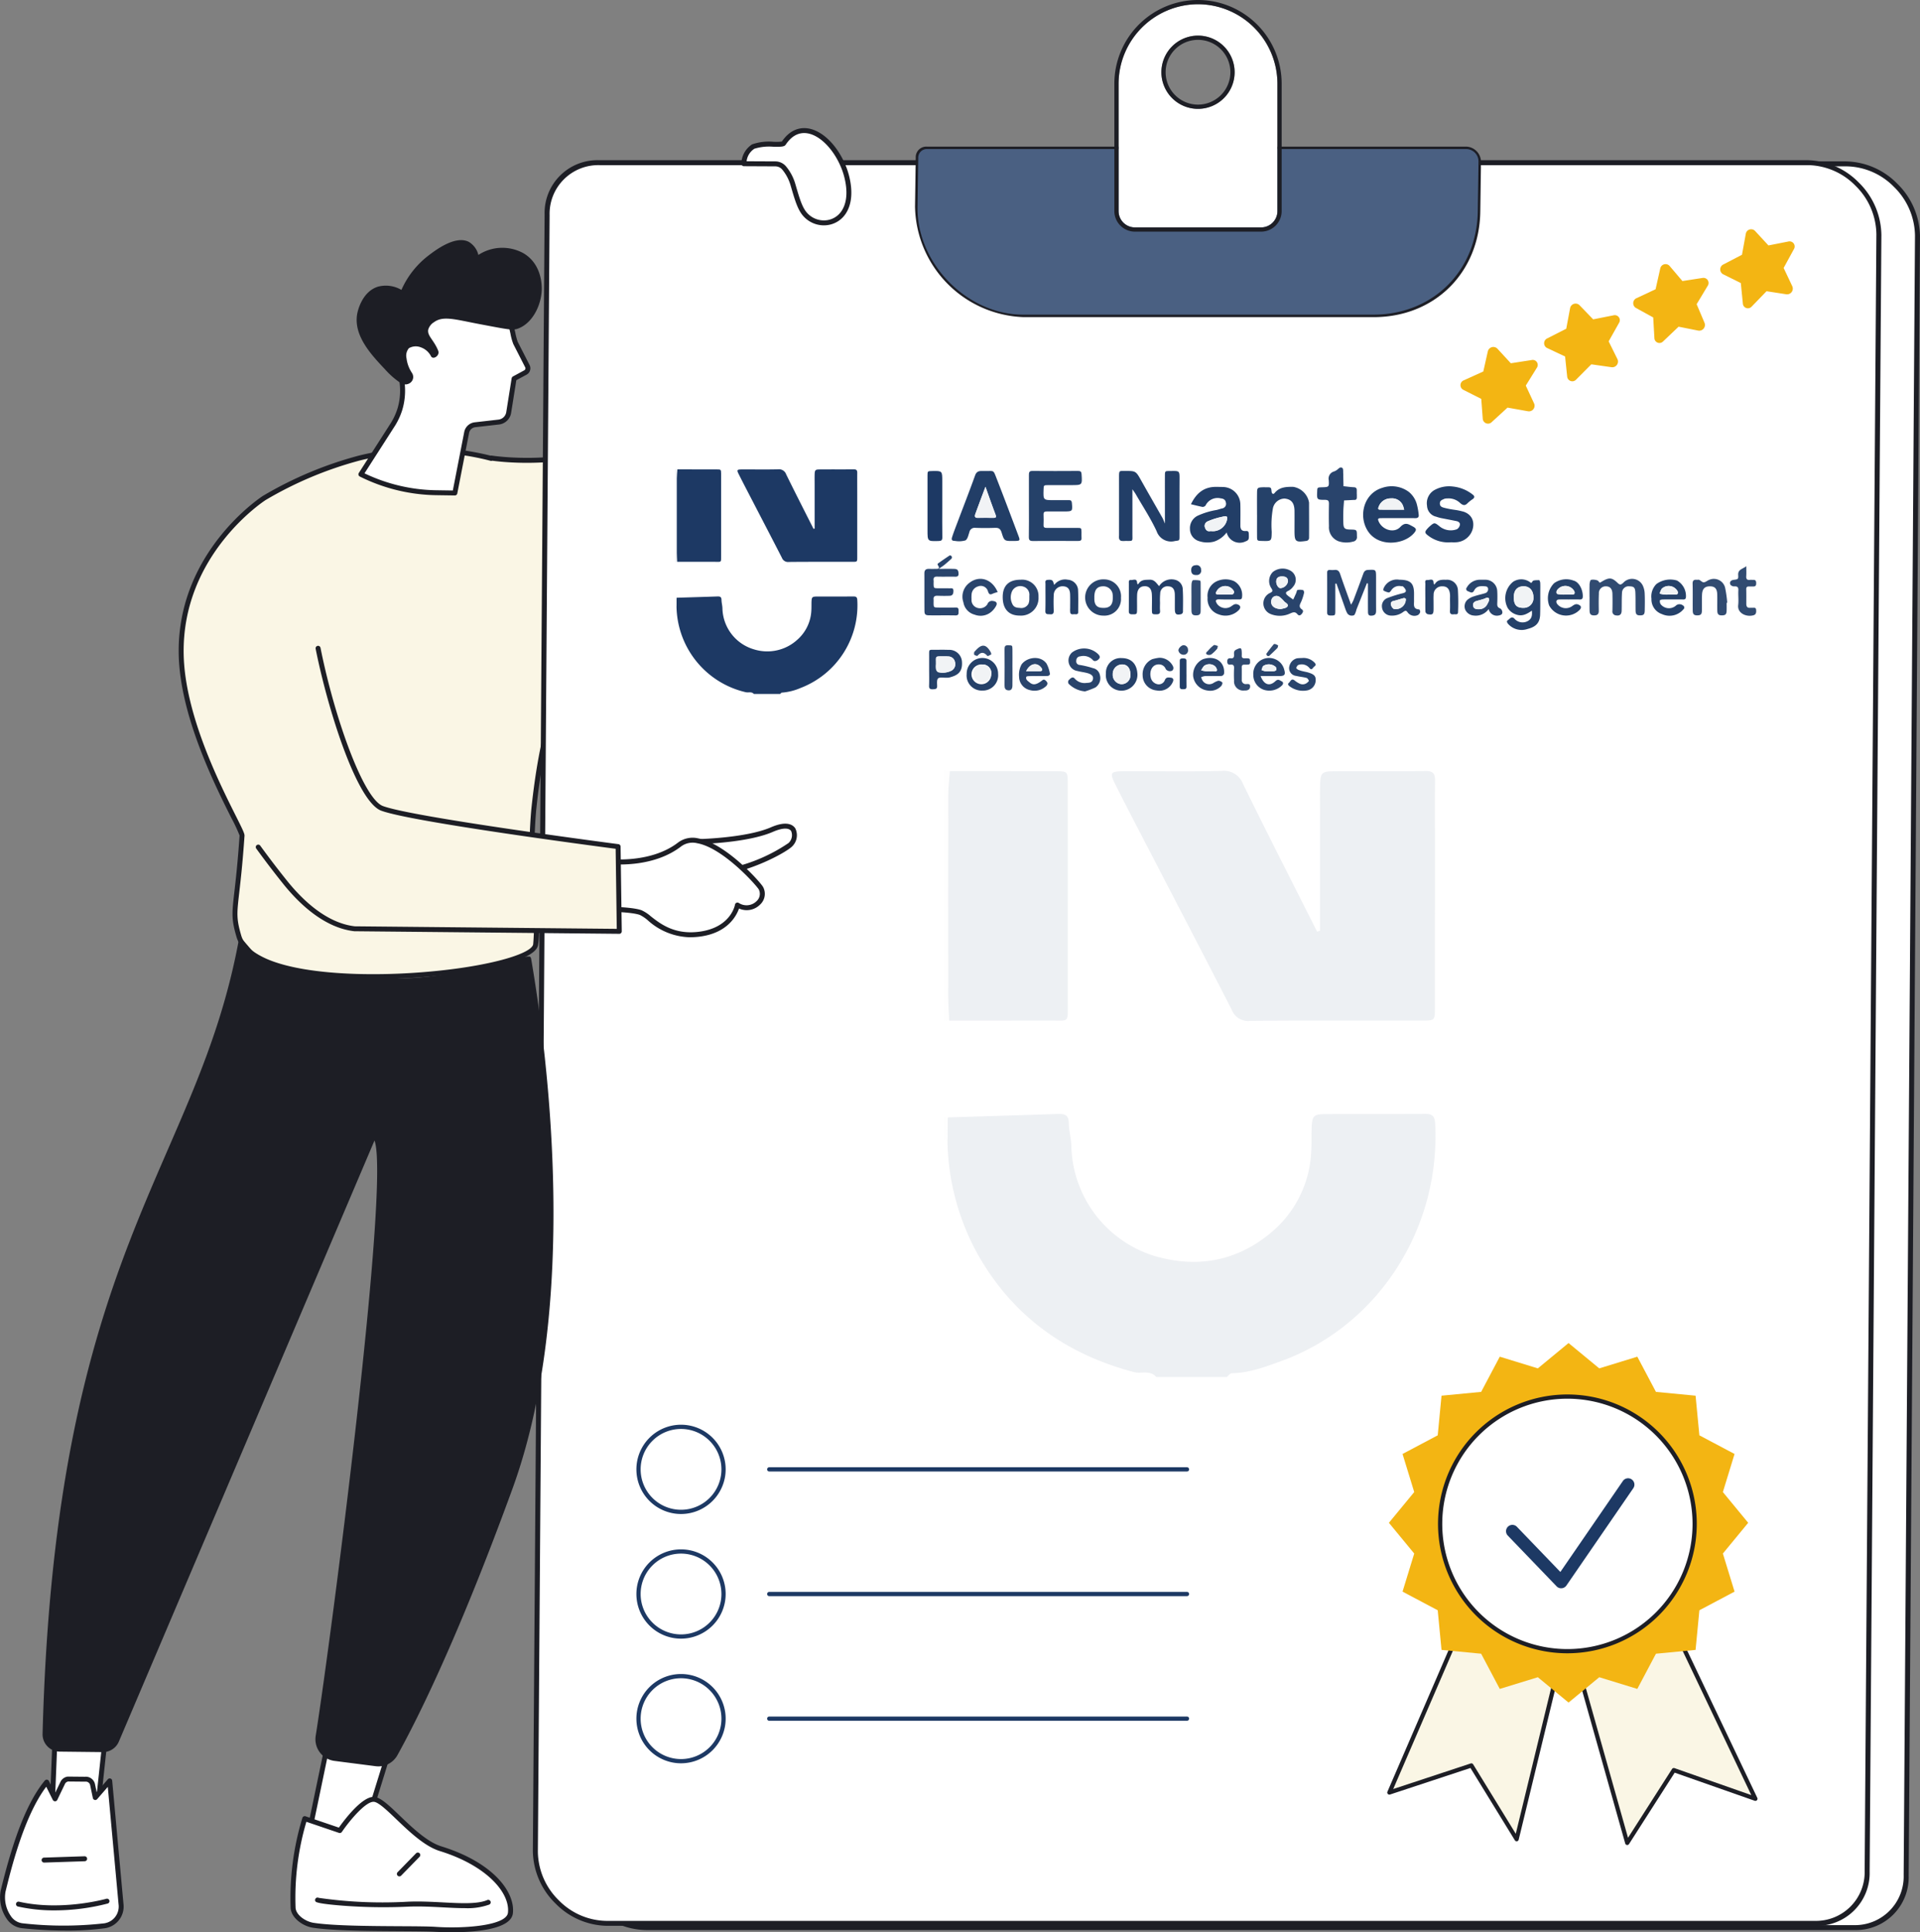 <svg xmlns="http://www.w3.org/2000/svg" xmlns:xlink="http://www.w3.org/1999/xlink" width="373.076" height="375.363" viewBox="0 0 373.076 375.363"><rect x="0" y="0" width="373.076" height="375.363" fill="#808080" stroke="none"/><defs><clipPath id="a"><rect width="210.034" height="43.999" fill="none"/></clipPath><clipPath id="b"><rect x="-5" y="-6" width="109.65" height="128.704" fill="none"/></clipPath><clipPath id="c"><rect width="566.65" height="118.704" fill="none"/></clipPath></defs><g transform="translate(0)"><path d="M211.791,75.13H198.338s-4.72,33.979-17.534,48.279c-12.141,13.547-34.868,9.831-34.868,9.831l-.02.071a52.91,52.91,0,0,0-25.649-.067,72.365,72.365,0,0,0-18.455,7.75s-16.534,10.449-16.141,30.39c.3,15.473,11.916,33.892,11.825,35.211-1.021,14.767-2.162,14.263-.621,19.525,3.741,12.773,56.721,7.5,57.663,1.65.854-5.311-1.607-14.191-.372-26.133,1.949-18.827,5.82-25.53,10.224-37.141,24.328-1.975,40.048-15.72,44.941-37.795,5.047-22.773,2.461-51.571,2.461-51.571" transform="translate(-50.459 -44.255)" fill="#faf6e5"/><path d="M122.152,233.787c-12.665,0-24.644-2.13-26.428-8.222-1.016-3.467-.888-4.585-.411-8.746.274-2.388.648-5.66,1.014-10.947a31.994,31.994,0,0,0-1.6-3.406C91.482,196,84.735,182.555,84.5,170.7c-.394-19.981,16.2-30.7,16.365-30.806a73.581,73.581,0,0,1,18.589-7.809,53.173,53.173,0,0,1,25.652,0,.479.479,0,0,1,.218-.015c.225.037,22.611,3.514,34.432-9.677,12.571-14.028,17.37-47.686,17.416-48.024a.481.481,0,0,1,.476-.415H211.1a.481.481,0,0,1,.479.438c.026.289,2.535,29.133-2.471,51.718-5,22.553-21,36.09-45.069,38.145-.733,1.923-1.451,3.713-2.146,5.447-3.4,8.486-6.34,15.815-7.941,31.289a87.989,87.989,0,0,0,.187,17.193c.312,3.695.559,6.612.18,8.967-.577,3.592-14.948,5.785-24.466,6.383-2.543.16-5.139.247-7.7.247M132.473,131.5a51.958,51.958,0,0,0-12.772,1.519,72.542,72.542,0,0,0-18.32,7.691c-.164.1-16.3,10.548-15.919,29.975.229,11.633,6.91,24.95,10.121,31.35,1.317,2.624,1.732,3.475,1.7,3.9-.367,5.309-.743,8.592-1.018,10.99-.471,4.11-.583,5.086.378,8.366,1.989,6.789,19.1,8.168,33.15,7.285C143.5,231.719,153.051,229,153.373,227a40.17,40.17,0,0,0-.189-8.733A88.8,88.8,0,0,1,153,200.9c1.615-15.607,4.576-22.994,8.005-31.547.728-1.815,1.48-3.692,2.248-5.714a.479.479,0,0,1,.411-.309c23.783-1.93,39.59-15.219,44.51-37.419,4.636-20.919,2.781-47.281,2.488-50.986H198.065c-.6,3.937-5.594,34.731-17.591,48.118-11.487,12.818-32.52,10.371-35.053,10.021a.48.48,0,0,1-.319.023,48.492,48.492,0,0,0-12.628-1.584" transform="translate(-49.771 -43.566)" fill="#1d1e25"/><path d="M520.229,420.089H285.4c-7.292,0-13.861-6.674-13.811-14.03l2.2-318.437a9.9,9.9,0,0,1,10.141-10.16h234.83c7.292,0,13.862,6.674,13.811,14.03l-2.2,318.437a9.9,9.9,0,0,1-10.141,10.16" transform="translate(-159.977 -45.628)" fill="#fff"/><path d="M519.605,419.881H284.776a14.322,14.322,0,0,1-9.935-4.31,14.56,14.56,0,0,1-4.435-10.277l2.2-318.437a10.262,10.262,0,0,1,10.554-10.565H517.986a14.322,14.322,0,0,1,9.935,4.31,14.555,14.555,0,0,1,4.435,10.276l-2.2,318.437a10.262,10.262,0,0,1-10.554,10.565M283.3,77.254a9.466,9.466,0,0,0-9.728,9.754l-2.2,318.437a13.46,13.46,0,0,0,4.1,9.5,13.2,13.2,0,0,0,9.153,3.973h234.83a9.466,9.466,0,0,0,9.727-9.754l2.2-318.437a13.462,13.462,0,0,0-4.1-9.5,13.2,13.2,0,0,0-9.153-3.973Z" transform="translate(-159.28 -44.939)" fill="#1d1e25"/><path d="M501.77,418.928H266.94c-7.292,0-13.86-6.662-13.807-14.006l2.281-317.885a9.894,9.894,0,0,1,10.144-10.142H500.387c7.292,0,13.86,6.662,13.807,14.006l-2.28,317.885a9.894,9.894,0,0,1-10.144,10.142" transform="translate(-149.106 -45.294)" fill="#fff"/><path d="M521.777,102.423H453.706a21.881,21.881,0,0,1-21.062-21.458l.136-9.581a2.051,2.051,0,0,1,2.114-2.086H539.745a2.98,2.98,0,0,1,2.873,2.917l-.139,9.709c-.169,11.878-8.875,20.5-20.7,20.5M435.04,70.26a1.255,1.255,0,0,0-1.287,1.282l-.136,9.581A20.121,20.121,0,0,0,439.71,95.43a19.9,19.9,0,0,0,13.85,6.032h68.072c11.354,0,19.712-8.283,19.875-19.695l.138-9.708a1.784,1.784,0,0,0-.54-1.269,1.746,1.746,0,0,0-1.214-.53Z" transform="translate(-254.844 -40.819)" fill="#1d1e25"/><path d="M328.962,393.528s9.713-.143,14.79-2.346,5,1.618,3.561,2.963c-1.165,1.089-8.178,5-14.466,5.456Z" transform="translate(-193.772 -230.028)" fill="#fff"/><path d="M501.146,418.72H266.316a14.33,14.33,0,0,1-9.943-4.312,14.52,14.52,0,0,1-4.423-10.251L254.23,86.273a10.257,10.257,0,0,1,10.557-10.548h234.83a14.331,14.331,0,0,1,9.943,4.312,14.519,14.519,0,0,1,4.423,10.251L511.7,408.172a10.257,10.257,0,0,1-10.557,10.548M264.933,76.687a9.461,9.461,0,0,0-9.73,9.737l-2.281,317.885a13.42,13.42,0,0,0,4.087,9.475,13.2,13.2,0,0,0,9.161,3.974H501a9.461,9.461,0,0,0,9.731-9.737l2.28-317.885a13.419,13.419,0,0,0-4.087-9.475,13.2,13.2,0,0,0-9.161-3.975Z" transform="translate(-148.409 -44.606)" fill="#1d1e25"/><path d="M522.4,102.632H454.33c-10.879,0-20.658-9.968-20.5-20.9l.136-9.581a1.657,1.657,0,0,1,1.7-1.684H540.514a2.4,2.4,0,0,1,2.313,2.358l-.138,9.708c-.165,11.6-8.739,20.1-20.289,20.1" transform="translate(-255.541 -41.509)" fill="#4a6082"/><path d="M332.156,399.4a.481.481,0,0,1-.4-.221l-3.884-6.072a.481.481,0,0,1,.4-.74c.1,0,9.676-.168,14.605-2.307,3.121-1.355,4.309-.459,4.739.2a3.025,3.025,0,0,1-.659,3.558c-1.343,1.258-8.506,5.131-14.76,5.585h-.035m-3.021-6.1,3.27,5.112a32.212,32.212,0,0,0,13.888-5.3,2.07,2.07,0,0,0,.512-2.328c-.45-.685-1.745-.627-3.553.158-4.276,1.856-11.611,2.273-14.118,2.363" transform="translate(-193.083 -229.344)" fill="#1d1e25"/><path d="M286.217,401.286s8.6,1.22,14.392-3.258c4.931-3.809,14.917,7.094,15.775,8.479,1.215,1.959-1.46,5.039-4.549,3.294,0,0-.817,4.859-7.486,5.674s-9.512-3.552-11.3-4.2-6.914-.688-6.914-.688Z" transform="translate(-168.545 -233.982)" fill="#fff"/><path d="M302.027,415.37a12.634,12.634,0,0,1-8.3-3.3,7.132,7.132,0,0,0-1.531-1.036c-1.691-.617-6.7-.658-6.752-.659a.481.481,0,0,1-.478-.485l.082-9.3a.481.481,0,0,1,.548-.472c.084.012,8.467,1.135,14.031-3.163a4.718,4.718,0,0,1,3.88-.8c5.327.963,11.916,8.3,12.6,9.4a2.818,2.818,0,0,1-.538,3.445,3.665,3.665,0,0,1-4.115.785c-.486,1.4-2.22,4.8-7.732,5.469a13.872,13.872,0,0,1-1.692.106m-16.1-5.949c1.337.027,5.06.15,6.593.71a7.393,7.393,0,0,1,1.8,1.184c1.812,1.423,4.55,3.574,9.282,3,6.207-.759,7.038-5.095,7.071-5.279a.481.481,0,0,1,.71-.337,2.756,2.756,0,0,0,3.49-.349,1.892,1.892,0,0,0,.414-2.273c-.574-.925-6.966-8.063-11.952-8.965a3.754,3.754,0,0,0-3.121.612c-5.112,3.949-12.194,3.608-14.21,3.416Z" transform="translate(-167.856 -233.293)" fill="#1d1e25"/><path d="M116.059,238.919s-11.773,4.954-17.989,25.119c-3.431,11.13-2.8,27,14.117,48.1,3.384,4.22,8.137,8.416,13.5,9.023l51.422.5-.229-16.462s-39.879-5.181-45.872-7.435c-5.308-2-13-27.99-13.8-40.744Z" transform="translate(-56.788 -140.733)" fill="#faf6e5"/><path d="M191.572,361.2h0l-51.422-.5-.049,0c-5.859-.662-10.751-5.368-13.825-9.2-1.823-2.273-3.581-4.576-5.225-6.845a.481.481,0,1,1,.778-.564c1.635,2.256,3.383,4.547,5.2,6.808,2.955,3.685,7.635,8.208,13.158,8.843l50.905.494-.216-15.553c-4.482-.586-39.849-5.258-45.567-7.408-4.775-1.8-10.42-19.836-12.731-31.463a.481.481,0,0,1,.943-.187c2.662,13.389,8.3,29.311,12.127,30.751,5.874,2.208,45.367,7.357,45.765,7.408a.481.481,0,0,1,.419.47l.229,16.462a.481.481,0,0,1-.481.487" transform="translate(-71.247 -179.796)" fill="#1d1e25"/><path d="M371.207,69.113c.6,1.56,1.771,5.756-.161,8.568a4.724,4.724,0,0,1-7.41.36c-1.079-1.188-1.6-3.13-2.408-5.869a8.919,8.919,0,0,0-1.638-3.108,2.254,2.254,0,0,0-1.77-.867l-6.117-.03a4.144,4.144,0,0,1,1.828-3.336c1.558-.836,5.589-.148,5.9-.621,3.523-5.3,9.364-1.373,11.771,4.9" transform="translate(-207.168 -36.362)" fill="#fff"/><path d="M366.565,79.452a5.353,5.353,0,0,1-3.974-1.777c-1.087-1.2-1.625-3.03-2.369-5.566l-.144-.49a8.5,8.5,0,0,0-1.555-2.948,1.764,1.764,0,0,0-1.393-.681l-6.116-.03a.481.481,0,0,1-.479-.49,4.594,4.594,0,0,1,2.082-3.751,9.925,9.925,0,0,1,4.178-.5,10.323,10.323,0,0,0,1.608-.046c1.632-2.4,3.548-2.73,4.876-2.583,2.967.328,6.057,3.407,7.689,7.661.358.933,2.029,5.75-.214,9.013a5.025,5.025,0,0,1-3.825,2.175q-.182.012-.362.012M351.551,67l5.582.027a2.723,2.723,0,0,1,2.146,1.052A9.4,9.4,0,0,1,361,71.348l.144.491c.708,2.413,1.22,4.156,2.158,5.19a4.392,4.392,0,0,0,3.56,1.452,4.069,4.069,0,0,0,3.1-1.761c1.97-2.866.436-7.27.108-8.124-1.482-3.865-4.319-6.764-6.9-7.05-1.565-.173-2.92.581-4.024,2.241-.268.4-.881.413-2.365.395a9.709,9.709,0,0,0-3.712.383A3.344,3.344,0,0,0,351.551,67" transform="translate(-206.479 -35.674)" fill="#1d1e25"/><path d="M150.229,821.2l-3.748,17.992,9.812,2.778,5.426-17.517Z" transform="translate(-86.283 -483.722)" fill="#fff"/><path d="M155.6,841.764a.485.485,0,0,1-.131-.018l-9.812-2.779a.481.481,0,0,1-.34-.56l3.748-17.992a.481.481,0,0,1,.6-.365l11.49,3.253a.481.481,0,0,1,.328.6l-5.426,17.517a.48.48,0,0,1-.459.339m-9.25-3.6,8.93,2.528,5.141-16.6-10.52-2.979Z" transform="translate(-85.594 -483.033)" fill="#1d1e25"/><path d="M138.478,871.643c.111,1.731,2.228,3.12,3.939,3.378,5.951.9,19.939.52,23.738.783,4.931.341,14.191-.026,14.55-3.172.438-3.838-3.7-9.434-13.59-12.5-5.116-1.585-10.528-9.442-12.923-9.582s-6.633,6.065-6.633,6.065l-6.818-2.32a52.432,52.432,0,0,0-2.262,17.348" transform="translate(-81.526 -501.009)" fill="#fff"/><path d="M168.571,875.683c-1.807,0-3.095-.084-3.137-.087-1.3-.09-3.849-.1-6.8-.12-5.811-.032-13.043-.072-16.973-.666-2-.3-4.224-1.911-4.347-3.824a53.406,53.406,0,0,1,2.285-17.529.481.481,0,0,1,.612-.3l6.475,2.2c.964-1.364,4.493-6.109,6.849-5.973,1.245.073,2.911,1.668,5.019,3.688,2.359,2.259,5.293,5.07,8.018,5.915,10.225,3.169,14.387,8.967,13.925,13.013-.365,3.205-7.617,3.685-11.923,3.685m-28.205-21.461a52.1,52.1,0,0,0-2.1,16.7c.092,1.428,1.934,2.692,3.531,2.934,3.861.584,11.054.624,16.834.656,2.971.016,5.537.03,6.865.122,5.492.379,13.752-.231,14.038-2.747.432-3.782-3.983-9.113-13.254-11.986-2.941-.911-5.967-3.81-8.4-6.139-1.809-1.733-3.518-3.37-4.41-3.422-1.552-.092-4.628,3.544-6.208,5.856a.481.481,0,0,1-.552.184Z" transform="translate(-80.838 -500.32)" fill="#1d1e25"/><path d="M178.056,899.048c-1.3,0-2.732-.074-4.246-.153-2.244-.117-4.565-.238-6.849-.134a104.161,104.161,0,0,1-12.424-.182c-5.2-.4-5.409-.724-5.486-.848a.489.489,0,0,1-.016-.488.481.481,0,0,1,.651-.194l.006,0a86.473,86.473,0,0,0,17.226.749c2.331-.106,4.675.016,6.942.134,3.434.179,6.679.349,8.554-.45a.481.481,0,1,1,.377.884,12.483,12.483,0,0,1-4.735.68" transform="translate(-87.754 -528.365)" fill="#1d1e25"/><path d="M188.145,880.333a.481.481,0,0,1-.344-.817l3.591-3.676a.481.481,0,0,1,.688.672l-3.591,3.676a.48.48,0,0,1-.344.145" transform="translate(-110.542 -515.822)" fill="#1d1e25"/><path d="M25.383,819.119l-.5,12.549,8.76,2.116,1.56-14.576Z" transform="translate(-14.658 -482.495)" fill="#fff"/><path d="M32.954,833.575a.481.481,0,0,1-.113-.014l-8.759-2.116a.481.481,0,0,1-.367-.486l.5-12.549a.481.481,0,0,1,.48-.462h0l9.82.089a.48.48,0,0,1,.473.532l-1.56,14.576a.481.481,0,0,1-.478.429M24.691,830.6l7.844,1.895,1.446-13.5-8.824-.08Z" transform="translate(-13.969 -481.806)" fill="#1d1e25"/><path d="M21.01,869.472a69.513,69.513,0,0,1-16.024-.007c-3.042-.319-4.228-4.548-3.694-6.725,1.488-6.064,4.074-15.842,8.474-21.173l1.616,3.255,1.525-3.174a1.336,1.336,0,0,1,1-.679L17.2,841a1.337,1.337,0,0,1,1.477,1.054l.526,2.509,2.808-3.238,2.192,23.92a3.764,3.764,0,0,1-3.191,4.227" transform="translate(-0.688 -495.366)" fill="#fff"/><path d="M12.831,869.719a82.407,82.407,0,0,1-8.584-.465,4.135,4.135,0,0,1-2.966-1.862,7.334,7.334,0,0,1-1.145-5.456c1.785-7.275,4.372-16.278,8.571-21.364a.481.481,0,0,1,.8.092l1.178,2.373,1.1-2.287a1.834,1.834,0,0,1,1.373-.947.47.47,0,0,1,.065,0l3.261.031a1.825,1.825,0,0,1,1.973,1.436l.327,1.56,2.173-2.507a.481.481,0,0,1,.842.271l2.192,23.92a4.252,4.252,0,0,1-3.6,4.747,55.252,55.252,0,0,1-7.558.461m7.491-.937h0ZM8.986,841.771c-4.313,5.711-6.822,15.939-7.915,20.393a6.385,6.385,0,0,0,1,4.674,3.162,3.162,0,0,0,2.28,1.459,70.32,70.32,0,0,0,15.907.009,3.292,3.292,0,0,0,2.781-3.688L20.946,841.8l-2.069,2.386a.48.48,0,0,1-.833-.216l-.526-2.508a.86.86,0,0,0-.946-.676.435.435,0,0,1-.065,0l-3.254-.031a.861.861,0,0,0-.612.431l-1.513,3.149a.481.481,0,0,1-.43.272.526.526,0,0,1-.434-.267Z" transform="translate(0 -494.677)" fill="#1d1e25"/><path d="M15,899.791a32.021,32.021,0,0,1-7.1-.753.481.481,0,0,1,.214-.937c8.259,1.887,16.894-.539,16.98-.563a.481.481,0,0,1,.265.925A41.226,41.226,0,0,1,15,899.791" transform="translate(-4.434 -528.676)" fill="#1d1e25"/><path d="M20.125,878.694a.481.481,0,0,1-.016-.961L28,877.472a.488.488,0,0,1,.5.464.481.481,0,0,1-.465.5l-7.9.261h-.016" transform="translate(-11.571 -516.868)" fill="#1d1e25"/><path d="M115.074,447.021c3.322,19.447,9.362,67.239-3.678,102.988C100.173,580.774,92.162,596.1,89.083,601.66a4.228,4.228,0,0,1-4.242,2.147l-8-1.03A4.243,4.243,0,0,1,73.2,597.9c2.919-18.305,14.511-107.4,11.423-115.64L34.939,599.048a3.348,3.348,0,0,1-3.108,2.02l-8.392-.094a3.358,3.358,0,0,1-3.311-3.45c2.478-94.53,30.153-109.741,38.261-154.936.019-.106,2.655,3.071,2.754,3.128,8.119,4.7,12.182,4.338,24.638,5.018,13.473.736,25.988-4.348,28.938-4.211.225.01.318.273.356.5" transform="translate(-11.855 -260.701)" fill="#1d1e25"/><path d="M188.884,179.673l2.3-11.776a1.871,1.871,0,0,1,1.619-1.481l4.617-.526a2.21,2.21,0,0,0,1.93-1.85l1.044-6.568a.034.034,0,0,1,.017-.024l2.194-1.188a.915.915,0,0,0,.378-1.222l-2.31-4.522c-.45-.88-1.068-5.85-2.053-5.8,0,0-16.616-5.787-21.5,1.111a6.519,6.519,0,0,0-.562,6.3l1.119,2.631a12.563,12.563,0,0,1,.533,8.644,12.732,12.732,0,0,1-1.329,2.9l-6.244,9.737a33.65,33.65,0,0,0,14.6,3.575Z" transform="translate(-100.508 -83.906)" fill="#fff"/><path d="M188.2,179.448h-.007l-3.656-.054a34.336,34.336,0,0,1-14.807-3.626.48.48,0,0,1-.189-.689l6.244-9.737a12.264,12.264,0,0,0,1.275-2.788,12.077,12.077,0,0,0-.517-8.312l-1.118-2.631a7.022,7.022,0,0,1,.612-6.766c4.925-6.95,20.625-1.775,21.982-1.312.911.075,1.338,1.678,1.92,4.259a12.856,12.856,0,0,0,.474,1.8l2.311,4.522a1.4,1.4,0,0,1-.577,1.863l-2,1.083-1.01,6.35a2.7,2.7,0,0,1-2.349,2.252l-4.618.526a1.387,1.387,0,0,0-1.2,1.1l-2.295,11.771a.481.481,0,0,1-.472.389m-17.56-4.3a33.372,33.372,0,0,0,13.911,3.288l3.254.049,2.219-11.381a2.348,2.348,0,0,1,2.036-1.866l4.618-.526a1.733,1.733,0,0,0,1.509-1.447l1.045-6.568a.547.547,0,0,1,.264-.372l2.193-1.188a.438.438,0,0,0,.179-.58l-2.31-4.522a11.1,11.1,0,0,1-.556-2.028c-.235-1.043-.719-3.194-1.108-3.512a.494.494,0,0,1-.119-.025c-.163-.057-16.33-5.589-20.952.935a6.055,6.055,0,0,0-.512,5.834l1.119,2.631a13.039,13.039,0,0,1,.549,8.976,13.223,13.223,0,0,1-1.379,3.013ZM197.95,144.49h0Z" transform="translate(-99.819 -83.199)" fill="#1d1e25"/><path d="M184.493,135c-.853-2.119-2.186-2.915-1.936-4.119a2.552,2.552,0,0,1,1.138-1.442c1.777-1.29,4.115-.5,8.809.383,5.828,1.1,6.493,1.271,7.592.837,2.8-1.1,4.384-4.546,4.507-7.375.035-.794.1-5.008-3.473-7.182a8.5,8.5,0,0,0-8.833.288,4.042,4.042,0,0,0-1.862-2.538c-2.633-1.345-6.559,1.673-7.933,2.729a17.126,17.126,0,0,0-5.158,6.6,5.982,5.982,0,0,0-4.584-.621c-3.153,1.008-3.928,4.861-4,5.227-.789,4.258,2.711,7.973,5.353,10.779a16.113,16.113,0,0,0,3.077,2.707,1.628,1.628,0,0,0,1.691.068l.029-.016a1.4,1.4,0,0,0,.512-1.961l-.134-.217a6.458,6.458,0,0,1-.953-2.677,2.244,2.244,0,0,1,.464-1.967,2.674,2.674,0,0,1,2.321-.162,3.529,3.529,0,0,1,1.978,1.741c.406.742,1.768-.142,1.39-1.081" transform="translate(-99.343 -66.864)" fill="#1d1e25"/><path d="M674.96,745.8l-18.019,41.724,15.931-5.258,8.791,14.322,10.811-44.572Z" transform="translate(-386.966 -439.306)" fill="#faf6e5"/><path d="M681.075,796.409a.411.411,0,0,1-.35-.2L672.1,782.168l-15.623,5.156a.41.41,0,0,1-.505-.552L674,745.048a.41.41,0,0,1,.514-.224l17.514,6.216a.411.411,0,0,1,.261.484L681.473,796.1a.41.41,0,0,1-.335.309.382.382,0,0,1-.064.005m-8.791-15.143a.41.41,0,0,1,.35.2l8.275,13.481L691.4,751.689l-16.8-5.964-17.505,40.533,15.064-4.972a.409.409,0,0,1,.129-.021" transform="translate(-386.377 -438.718)" fill="#1d1e25"/><path d="M739.4,755.76l12.328,43.747,9.046-14.135,15.852,5.564-19.717-41.407Z" transform="translate(-435.54 -441.504)" fill="#faf6e5"/><path d="M751.145,799.329a.428.428,0,0,1-.06,0,.411.411,0,0,1-.335-.295l-12.328-43.747a.41.41,0,0,1,.257-.5l17.509-6.231a.411.411,0,0,1,.508.21l19.717,41.407a.41.41,0,0,1-.506.563l-15.546-5.457-8.871,13.861a.41.41,0,0,1-.346.189m-11.829-43.9,11.977,42.5,8.553-13.365a.412.412,0,0,1,.482-.166l14.922,5.238-19.135-40.183Z" transform="translate(-434.952 -440.916)" fill="#1d1e25"/><path d="M726.519,669.778l-4.919,5.971,2.27,7.4-6.836,3.623-.739,7.7-7.7.739-3.621,6.838-7.394-2.271-5.968,4.922-5.968-4.922-7.394,2.271-3.621-6.839-7.7-.739-.739-7.7-6.835-3.622,2.27-7.4-4.92-5.971,4.92-5.971-2.27-7.4,6.836-3.622.739-7.7,7.7-.739,3.62-6.838,7.394,2.271,5.968-4.922,5.968,4.922,7.394-2.271,3.621,6.839,7.7.739.739,7.7,6.835,3.622-2.27,7.4Z" transform="translate(-386.827 -373.956)" fill="#f3b513"/><path d="M730.419,684.906A24.717,24.717,0,1,1,705.7,660.178a24.723,24.723,0,0,1,24.717,24.728" transform="translate(-401.129 -388.872)" fill="#fff"/><path d="M705.114,709.457a25.139,25.139,0,1,1,25.128-25.139,25.161,25.161,0,0,1-25.128,25.139m0-49.456a24.318,24.318,0,1,0,24.307,24.318A24.339,24.339,0,0,0,705.114,660" transform="translate(-400.541 -388.285)" fill="#1d1e25"/><path d="M722.8,720.16a1.231,1.231,0,0,1-.887-.377l-9.493-9.865a1.231,1.231,0,0,1,1.774-1.707l8.446,8.777,12.144-17.665a1.231,1.231,0,1,1,2.029,1.395l-13,18.908a1.232,1.232,0,0,1-.914.529c-.034,0-.067,0-.1,0" transform="translate(-419.445 -411.616)" fill="#1d3964"/><path d="M704.385,166.548l-4.06.627-2.628-2.852a1.1,1.1,0,0,0-1.842.549l-.877,3.9-3.779,1.71a1.014,1.014,0,0,0-.137,1.835l3.518,1.781.293,3.908a1.026,1.026,0,0,0,1.758.584l3.051-2.8,3.96.706a1.094,1.094,0,0,0,1.223-1.473l-1.632-3.509,2.154-3.472a.975.975,0,0,0-1-1.5" transform="translate(-406.756 -96.607)" fill="#f3b513"/><path d="M743.612,145.761l-3.991.791-2.686-2.782a1.088,1.088,0,0,0-1.8.626l-.744,3.974-3.679,1.874a1.036,1.036,0,0,0-.078,1.86l3.531,1.665.412,3.94a1,1,0,0,0,1.755.523l2.926-2.944,3.934.561a1.108,1.108,0,0,0,1.162-1.537l-1.723-3.485,2.019-3.593a.976.976,0,0,0-1.036-1.473" transform="translate(-430.052 -84.514)" fill="#f3b513"/><path d="M785.729,127.523l-3.95.609-2.513-2.961a1.054,1.054,0,0,0-1.8.549l-.9,4.005-3.692,1.726a1.072,1.072,0,0,0-.159,1.888l3.391,1.866.231,4.028a.982.982,0,0,0,1.7.618l3-2.852,3.835.763a1.113,1.113,0,0,0,1.208-1.506l-1.536-3.628,2.14-3.556a.992.992,0,0,0-.952-1.549" transform="translate(-454.869 -73.535)" fill="#f3b513"/><path d="M826.652,110.722l-3.921.775-2.635-2.852a1.054,1.054,0,0,0-1.772.624l-.736,4.04-3.616,1.88a1.072,1.072,0,0,0-.079,1.893l3.467,1.722.4,4.014a.982.982,0,0,0,1.723.546l2.878-2.976,3.864.6a1.113,1.113,0,0,0,1.144-1.555l-1.687-3.561,1.988-3.643a.992.992,0,0,0-1.016-1.507" transform="translate(-479.103 -63.817)" fill="#f3b513"/><path d="M544.324,2h0a15.478,15.478,0,0,0-15.433,15.433V42.187a3.171,3.171,0,0,0,3.171,3.171h24.524a3.172,3.172,0,0,0,3.172-3.171V17.434A15.479,15.479,0,0,0,544.324,2m0,20.324a7.113,7.113,0,1,1,7.114-7.113,7.113,7.113,0,0,1-7.114,7.113" transform="translate(-311.539 -1.179)" fill="#fff"/><path d="M543.146.822a15.479,15.479,0,0,1,15.434,15.434V41.008a3.172,3.172,0,0,1-3.172,3.171H530.884a3.171,3.171,0,0,1-3.171-3.171V16.255A15.479,15.479,0,0,1,543.146.822Zm0,20.324a7.113,7.113,0,1,0-7.113-7.114,7.114,7.114,0,0,0,7.113,7.114m0-21.146a16.274,16.274,0,0,0-16.255,16.255V41.008A4,4,0,0,0,530.884,45h24.523a4,4,0,0,0,3.994-3.993V16.255A16.274,16.274,0,0,0,543.146,0m0,20.324a6.292,6.292,0,1,1,6.292-6.292,6.3,6.3,0,0,1-6.292,6.292" transform="translate(-310.361)" fill="#1d1e25"/><path d="M318.426,682.736a8.261,8.261,0,1,1-8.261-8.261,8.261,8.261,0,0,1,8.261,8.261" transform="translate(-177.834 -397.294)" fill="#fff"/><path d="M309.575,690.819a8.672,8.672,0,1,1,8.672-8.672,8.682,8.682,0,0,1-8.672,8.672m0-16.522a7.85,7.85,0,1,0,7.85,7.85,7.859,7.859,0,0,0-7.85-7.85" transform="translate(-177.244 -396.705)" fill="#1d3964"/><path d="M444.3,694.4H363.127a.411.411,0,0,1,0-.822H444.3a.411.411,0,0,1,0,.822" transform="translate(-213.655 -408.546)" fill="#1d3964"/><path d="M318.426,741.657a8.261,8.261,0,1,1-8.261-8.261,8.261,8.261,0,0,1,8.261,8.261" transform="translate(-177.834 -432.001)" fill="#fff"/><path d="M309.575,749.74a8.672,8.672,0,1,1,8.672-8.672,8.682,8.682,0,0,1-8.672,8.672m0-16.522a7.85,7.85,0,1,0,7.85,7.85,7.859,7.859,0,0,0-7.85-7.85" transform="translate(-177.244 -431.412)" fill="#1d3964"/><path d="M444.3,753.32H363.127a.411.411,0,1,1,0-.822H444.3a.411.411,0,1,1,0,.822" transform="translate(-213.655 -443.253)" fill="#1d3964"/><path d="M318.426,800.577a8.261,8.261,0,1,1-8.261-8.261,8.261,8.261,0,0,1,8.261,8.261" transform="translate(-177.834 -466.707)" fill="#fff"/><path d="M309.575,808.661a8.672,8.672,0,1,1,8.672-8.672,8.682,8.682,0,0,1-8.672,8.672m0-16.522a7.85,7.85,0,1,0,7.85,7.85,7.859,7.859,0,0,0-7.85-7.85" transform="translate(-177.244 -466.119)" fill="#1d3964"/><path d="M444.3,812.24H363.127a.411.411,0,1,1,0-.822H444.3a.411.411,0,1,1,0,.822" transform="translate(-213.655 -477.959)" fill="#1d3964"/></g><g transform="translate(131.211 90.809)"><g transform="translate(0 0)" clip-path="url(#a)"><path d="M.39,37.983c2.633-.081,5.267-.156,7.9-.249.49-.017.807.048.815.652.007.566.175,1.131.184,1.7a8.5,8.5,0,0,0,6.045,7.9,8.654,8.654,0,0,0,8.482-1.824,8.041,8.041,0,0,0,2.744-5.624c.045-.629.012-1.263.041-1.894.035-.75.162-.887.96-.893,2.383-.016,4.768.007,7.151-.015.518-.005.748.1.779.681a17.2,17.2,0,0,1-11.033,17.1,11.264,11.264,0,0,1-3.631.9c-.114,0-.223.173-.335.265H15.4c-.443-.521-1.071-.212-1.6-.351A17.362,17.362,0,0,1,.364,39.585q.013-.8.026-1.6" transform="translate(-0.122 -12.674)" fill="#1d3964"/><path d="M.371,18.5,0,18.525V.484L.419.535C.378,1.108.3,1.682.3,2.255Q.288,9.513.3,16.771c0,.576.046,1.153.071,1.729" transform="translate(0 -0.162)" fill="#f1f3f5"/><path d="M.241,39.713l-.242,0V38.126a1.718,1.718,0,0,0,.268-.015q-.013.8-.025,1.6" transform="translate(0 -12.802)" fill="#f1f3f5"/><path d="M33.194,12.049V3.681c0-.686-.012-1.372,0-2.057C33.217.7,33.3.575,34.152.567c2.227-.021,4.455,0,6.683-.016.5,0,.643.2.639.656-.011,1.424,0,2.848,0,4.273q0,6.092,0,12.185c0,.832-.024.848-.892.849-4.138.006-8.276-.019-12.413.024a1.263,1.263,0,0,1-1.329-.8c-1.9-3.711-3.829-7.4-5.747-11.106-.862-1.664-1.731-3.324-2.574-5C18,.618,18.042.566,19.246.562,21.527.555,23.809.6,26.088.542a1.476,1.476,0,0,1,1.573.972c1.742,3.55,3.542,7.072,5.322,10.6l.21-.068" transform="translate(-6.114 -0.181)" fill="#1d3964"/><path d="M.521,18.527C.5,17.95.45,17.374.45,16.8Q.441,9.539.452,2.281c0-.573.076-1.147.117-1.72,2.541,0,5.082,0,7.623.009.841,0,.864.016.867.869.01,3.316,0,6.633,0,9.949q0,2.922,0,5.843c0,1.5.109,1.286-1.235,1.29-2.435.008-4.87,0-7.306,0" transform="translate(-0.149 -0.188)" fill="#1d3964"/><path d="M132.438,4.589c0,3.045.007,5.834,0,8.623-.006,1.612.217,1.389-1.437,1.41a2.9,2.9,0,0,1-.79-.027.654.654,0,0,1-.353-.4,2.1,2.1,0,0,1-.021-.628c0-3.8.006-7.591,0-11.385,0-1.306.073-1.144,1.09-1.152,2.186-.016,2.169-.016,3.247,1.907,1.349,2.405,2.73,4.792,4.09,7.191.148.262.245.553.488,1.112V7.63c0-1.9-.009-3.8,0-5.693.007-.874.027-.89.855-.9,2.08-.015,1.995-.177,1.985,1.943-.017,3.585,0,7.169-.008,10.753,0,.853-.027.79-.869.9a2.968,2.968,0,0,1-3.573-1.9c-1.152-2.494-2.688-4.814-4.065-7.205-.146-.254-.328-.489-.637-.944" transform="translate(-43.608 -0.346)" fill="#223e67"/><path d="M103.469,7.827c0-2,0-4.009,0-6.013,0-.466.033-.8.664-.792,2.97.025,5.941.02,8.911,0,.482,0,.627.169.657.633.137,2.121.149,2.12-2.018,2.12-1.485,0-2.97-.009-4.455,0-.885.007-.885.021-.912.837-.071,2.082-.071,2.082,2.043,2.082.955,0,1.91.011,2.864-.005.392-.007.556.131.593.533.15,1.639.135,1.668-1.5,1.67-1.114,0-2.228.011-3.342,0-.441-.006-.69.1-.665.608.033.684.023,1.371,0,2.057-.013.436.224.525.59.524,1.962,0,3.925-.007,5.888,0,.879,0,.882.017.9.834.009.369-.023.74.007,1.107.043.517-.236.6-.669.6-2.917-.009-5.835-.019-8.752.008-.611.005-.831-.151-.818-.793.039-2,.015-4.008.015-6.013" transform="translate(-34.751 -0.343)" fill="#254169"/><path d="M87.35,1.038c1.816.028,1.579-.3,2.278,1.484,1.452,3.716,2.852,7.45,4.26,11.182.308.816.241.888-.617.918-.106,0-.213,0-.319,0-1.762.023-1.853.05-2.343-1.555-.237-.78-.543-1.017-1.3-.99-1.272.046-2.547.046-3.819,0a1.032,1.032,0,0,0-1.159.814c-.2.58-.347,1.391-.777,1.624a4.488,4.488,0,0,1-2.029.1c-.6-.011-.738-.184-.541-.795.318-.984.7-1.948,1.065-2.917,1.133-3.006,2.306-6,3.389-9.022.379-1.057,1.167-.814,1.913-.844m.1,3.061c-.7,1.875-1.361,3.6-1.989,5.345-.138.383-.079.717.492.7,1-.025,2-.011,3.006,0,.471,0,.657-.083.445-.634C88.74,7.779,88.14,6.025,87.45,4.1" transform="translate(-27.174 -0.346)" fill="#223e67"/><path d="M157.728,14.534a5.007,5.007,0,0,1-2.462,1.781,5.107,5.107,0,0,1-2.923-.1,2.449,2.449,0,0,1-1.746-2.356,2.689,2.689,0,0,1,1.465-2.559,14.624,14.624,0,0,1,3.708-1.132c.353-.08.694-.207,1.046-.292a.907.907,0,0,0,.758-1.167c-.1-.559-.484-.747-1.014-.8a2.6,2.6,0,0,0-2.842,1.217.7.7,0,0,1-.889.408c-.65-.137-1.294-.3-2.04-.481,1.051-2.167,2.557-3.408,4.944-3.371.423.007.847,0,1.269.025a3.419,3.419,0,0,1,3.387,3.4c.033,1.367.011,2.735.007,4.1,0,.6.181,1.042.875,1.052.365,0,.725-.106.754.49.055,1.134.029,1.271-.641,1.529a2.6,2.6,0,0,1-3.657-1.75m-2.941-.251a2.8,2.8,0,0,0,3.032-2.345c.114-.456-.132-.641-.632-.517-.452.112-.914.194-1.359.33a13.039,13.039,0,0,0-1.755.622.944.944,0,0,0-.586,1.13c.135.439.387.882,1.009.784a1.02,1.02,0,0,1,.291,0" transform="translate(-50.587 -1.908)" fill="#223e67"/><path d="M208.011,11.7c-1.112,0-2.225-.012-3.337.005-.534.008-.6.165-.364.685.744,1.611,2.982,2.3,4.182,1.026.962-1.022,1.591-.537,2.386-.119.815.428.835.715.157,1.444-2.008,2.157-6.835,2.608-8.861-.553-1.879-2.932-.764-7.3,2.81-8.372a5.606,5.606,0,0,1,5.119.75A4.679,4.679,0,0,1,211.7,8.986a12.434,12.434,0,0,1,.359,1.98c.092.553-.158.752-.707.74-1.112-.024-2.224-.007-3.336-.007m1.233-1.637c-.086-.309-.117-.456-.167-.6a2.267,2.267,0,0,0-2.391-1.6,2.46,2.46,0,0,0-2.4,1.634c-.123.284-.149.544.221.549,1.556.023,3.112.01,4.74.01" transform="translate(-67.61 -1.854)" fill="#223e67"/><path d="M170.218,11.116c0-1.476-.016-2.953.007-4.429.012-.78.145-.885.931-.928a7.934,7.934,0,0,1,.795,0c.31.015.709-.056.9.106s.143.564.219.857c.093.365.359.4.557.152.947-1.165,2.221-1.212,3.584-1.21a3.724,3.724,0,0,1,3.117,3.061c0,2.32.023,4.64,0,6.96a.663.663,0,0,1-.429.472c-2.237.333-2.4.189-2.4-2.025,0-1.266.013-2.532,0-3.8-.021-1.533-.611-2.251-1.923-2.386A2.352,2.352,0,0,0,173.3,9.872a18.315,18.315,0,0,0-.228,4.538c-.037,1.818-.009,1.819-1.885,1.77-.946-.025-.958-.025-.964-.951-.01-1.371,0-2.742,0-4.113" transform="translate(-57.176 -1.903)" fill="#254169"/><path d="M224.316,16.4a6.32,6.32,0,0,1-4.39-1.381c-.543-.4-.566-.678-.144-1.163a6.173,6.173,0,0,1,.673-.671c.752-.636.841-.628,1.666.014a3.449,3.449,0,0,0,3.484.662,1.235,1.235,0,0,0,.58-.823c.087-.406-.238-.674-.642-.756-1.018-.21-2.041-.4-3.059-.6a7.945,7.945,0,0,1-.894-.26,2.259,2.259,0,0,1-1.782-2.114,2.948,2.948,0,0,1,1.312-2.988,5.872,5.872,0,0,1,3.7-.758,7.377,7.377,0,0,1,3.855,1.561c.377.275.43.569.018.875a7.164,7.164,0,0,0-.984.774c-.513.548-.9.485-1.464,0a3.224,3.224,0,0,0-2.447-.895,1.956,1.956,0,0,0-.621.07c-.4.2-.9.288-.879.946.017.592.476.694.823.8a18.059,18.059,0,0,0,1.993.388,13.125,13.125,0,0,1,1.833.385c2.336.814,2.137,3.24,1.169,4.5a3.54,3.54,0,0,1-2.692,1.426c-.422.026-.847,0-1.109,0" transform="translate(-73.729 -1.857)" fill="#223e67"/><path d="M195.519,5.175v.633c0,.3-.1.509-.448.5-.053,0-.106,0-.159,0l-1.877.1c-.048.667-.116,1.333-.137,2-.023.791-.027,1.583,0,2.373.036,1.06.257,1.254,1.348,1.279,1.322.03,1.284.03,1.291,1.339a.863.863,0,0,1-.74,1,4.819,4.819,0,0,1-2.786-.047A2.884,2.884,0,0,1,190.1,11.41c-.037-1.423-.026-2.848,0-4.272.011-.562-.074-.843-.764-.844-1.589,0-1.589-.048-1.523-1.633.032-.782.032-.782.95-.81,1.312-.039,1.38-.043,1.3-1.366a1.433,1.433,0,0,1,1.012-1.7,3.077,3.077,0,0,0,.422-.2c.4-.205.73-.831,1.209-.482.226.165.132.77.176,1.176.012.1,0,.211,0,.316q.021,1.024.044,2.048c.663.069,1.326.171,1.991.2.4.015.585.16.591.545,0,.264,0,.527,0,.791" transform="translate(-63.083 0)" fill="#29446c"/><path d="M192.318,32.617c0,1.784.009,3.567,0,5.35-.006.849-.048.847-.9.853-.456,0-.683-.115-.68-.606q.016-3.873,0-7.747c0-.433.237-.52.6-.5a4.8,4.8,0,0,0,.794,0c.636-.078.935.2,1.136.8.661,1.959,1.379,3.9,2.109,5.942a6.805,6.805,0,0,0,.458-.833c.642-1.692,1.278-3.388,1.891-5.09.173-.48.359-.8.968-.829,1.543-.066,1.547-.093,1.549,1.495,0,2.108-.006,4.216.005,6.324,0,.509-.031.946-.671,1.046s-.894-.052-.9-.7c-.019-1.528-.006-3.057-.007-4.585V32.6l-.207-.055q-.985,2.475-1.968,4.951c-.094.239-.137.5-.239.734-.119.271-.158.6-.612.6a1,1,0,0,1-1.042-.531,5.576,5.576,0,0,1-.254-.57q-.9-2.556-1.8-5.115l-.234.009" transform="translate(-64.07 -10.053)" fill="#29446c"/><path d="M267.5,36.086c0-.738-.017-1.477.007-2.215a2.4,2.4,0,0,1,.18-1.033c.128-.238,1.366-.136,1.57.189s.243.3.527.124c1.5-.91,2.023-.918,3.175.189.5.476.676.346,1.108-.031a2.31,2.31,0,0,1,3.8.575,4.013,4.013,0,0,1,.353,1.5c.052,1.1.032,2.214.011,3.321-.015.757-.224.948-.915.944-.646,0-.852-.224-.865-.984-.02-1.16.011-2.32-.041-3.479-.042-.938-.294-1.16-1.112-1.179a1.286,1.286,0,0,0-1.484,1.266c-.076,1.156-.035,2.318-.068,3.478-.021.741-.391,1.024-1.11.9a.75.75,0,0,1-.683-.876c.023-1.107.03-2.215,0-3.322-.027-.977-.476-1.45-1.285-1.448a1.313,1.313,0,0,0-1.344,1.426c-.052,1.105-.037,2.213-.023,3.32.007.57-.2.878-.8.9-.691.024-.966-.183-.986-.877-.027-.9-.007-1.792-.007-2.689" transform="translate(-89.853 -10.912)" fill="#314b71"/><path d="M75.7,28.335c1.243,0,2.126-.022,3.008.007.624.021.79.252.83.871.03.478-.158.651-.634.643-1.164-.02-2.331.015-3.5-.015-.551-.014-.782.176-.716.726.025.208,0,.421,0,.632.021.879.022.89.851.907.742.015,1.483-.007,2.224.008.338.006.774-.141.78.473s-.176.954-.726.978c-.792.035-1.589.021-2.382-.006-.526-.017-.8.159-.75.717.019.209,0,.421,0,.632.012.922.013.932.958.943,1.112.011,2.225.026,3.336-.007.56-.017.577.3.565.7-.015.41.09.847-.6.834-1.695-.033-3.39,0-5.084-.016-.768-.008-.943-.165-.948-.9-.018-2.423,0-4.845-.013-7.268,0-.593.266-.864.848-.858.371,0,.743.021,1.112,0,.482-.027,1.274.161.62-.78a.268.268,0,0,1,.052-.26c.761-.541,1.527-1.077,2.31-1.587.059-.039.31.1.375.216a.437.437,0,0,1-.037.414c-.46.434-.941.844-1.428,1.247-.232.193-.495.35-1.065.748" transform="translate(-24.493 -8.634)" fill="#29446c"/><path d="M172.091,36.159a2.225,2.225,0,0,1,1.259-1.834c.57-.263.609-.442.236-1a2.493,2.493,0,0,1,.339-3.085,3.07,3.07,0,0,1,3.526-.191,2.024,2.024,0,0,1,.438,3.014,2.751,2.751,0,0,1-.939.831c-.576.256-.619.515-.176.891.349.3.738.545,1.109.816.187-.407.378-.813.561-1.222.1-.221.145-.608.284-.641a2.5,2.5,0,0,1,1.084.035c.1.022.211.37.172.534a9.749,9.749,0,0,1-.511,1.615c-.247.57-.651,1.069.111,1.6.378.264.161.643-.122.944s-.541.252-.782-.039c-.425-.513-.829-.373-1.385-.127a4.733,4.733,0,0,1-3.811.108,2.242,2.242,0,0,1-1.394-2.251m3.4,1.293c.35-.123,1.031-.157,1.261-.494.319-.47-.4-.716-.674-1.049a5.288,5.288,0,0,0-.783-.764,1.01,1.01,0,0,0-1.664.608c-.186.975.48,1.633,1.86,1.7m.248-6.347c-.756-.009-1.125.29-1.157.938-.031.621.385,1.32.8,1.34a1.6,1.6,0,0,0,1.482-1.306c0-.65-.358-.964-1.122-.972" transform="translate(-57.807 -9.936)" fill="#29446c"/><path d="M248.019,38.811c-1.023.7-1.915,1.187-3.145.719a3.065,3.065,0,0,1-1.553-1.249,4.093,4.093,0,0,1,1.06-5.083,2.906,2.906,0,0,1,3.129-.027c.255.139.371.469.649-.068.122-.237.829-.2,1.275-.224.064,0,.2.331.212.514.028.578.013,1.16.01,1.739-.005,1.476.018,2.953-.027,4.427-.05,1.605-.8,2.388-2.411,2.8a3.523,3.523,0,0,1-3.733-.889c-.236-.247-.461-.612-.14-.8.345-.2.645-.813,1.207-.381.125.1.211.246.341.33a2.09,2.09,0,0,0,2.36.2c.747-.436.867-1.092.766-2.019m-1.644-.543A1.883,1.883,0,0,0,248.33,36.3c.017-1.334-.709-2.205-1.853-2.223-1.252-.019-1.957.73-1.966,2.09-.01,1.507.52,2.105,1.865,2.1" transform="translate(-81.575 -10.993)" fill="#254169"/><path d="M76.672,7.915c0,2-.019,4,.012,6.007.009.564-.185.7-.729.713-2.15.058-2.149.078-2.149-2.134,0-3.53-.005-7.061,0-10.591,0-.85.025-.85.872-.868C76.672,1,76.672,1,76.672,3.015v4.9" transform="translate(-24.792 -0.346)" fill="#1d3964"/><path d="M138.588,34.044a2.851,2.851,0,0,1,3.3-1.177,1.924,1.924,0,0,1,1.3,1.8c.09,1.469.052,2.947.037,4.421a.556.556,0,0,1-.344.4c-.949.22-1.219,0-1.229-.951s.011-1.9-.006-2.844c-.019-1.073-.434-1.577-1.284-1.615a1.4,1.4,0,0,0-1.557,1.4,13.6,13.6,0,0,0-.039,1.735c0,.527-.037,1.056.008,1.579.048.565-.18.733-.723.727-.808-.01-.845-.009-.855-.885-.01-1,.041-2-.013-3-.065-1.188-.668-1.7-1.686-1.551-.691.1-1.132.664-1.175,1.626-.042.946,0,1.9-.015,2.843-.011.97-.042.972-.945.966-.459,0-.663-.133-.657-.623.019-1.79.005-3.581.009-5.371,0-.3-.078-.723.4-.669.43.048,1.134-.406,1.206.517.014.182.079.487.309.154.537-.778,1.326-.7,2.116-.731.944-.041,1.334.68,1.844,1.25" transform="translate(-44.577 -10.988)" fill="#223e67"/><path d="M210.155,32.831c2.136.009,2.823.674,2.846,2.612.005.474-.01.949,0,1.423.021.748-.27,1.679,1,1.732.078,0,.234.367.189.513a.932.932,0,0,1-.436.584,1.621,1.621,0,0,1-1.976-.493c-.313-.458-.465-.381-.84-.14a3.546,3.546,0,0,1-2.349.74,1.793,1.793,0,0,1-1.814-1.615,1.665,1.665,0,0,1,1.13-1.829,23.859,23.859,0,0,1,2.97-.917c.373-.1.624-.259.515-.616a2.023,2.023,0,0,0-.547-.693c-.055-.058-.2-.028-.308-.037a1.809,1.809,0,0,0-1.939.76c-.117.192-.35.466-.505.45a3.017,3.017,0,0,1-1.007-.367c-.058-.029-.06-.284-.009-.4a2.791,2.791,0,0,1,3.073-1.707m1.256,3.712c-.068-.029-.243-.182-.372-.15-.7.173-1.379.412-2.077.586a.539.539,0,0,0-.445.7,1.3,1.3,0,0,0,.549.821,1.937,1.937,0,0,0,2.345-1.953" transform="translate(-69.451 -11.02)" fill="#29446c"/><path d="M235.636,38.533a3.085,3.085,0,0,1-2.929,1.264,1.973,1.973,0,0,1-1.618-1.114,1.741,1.741,0,0,1,.371-1.9,3.454,3.454,0,0,1,1.351-.725c.731-.254,1.5-.393,2.238-.636a.8.8,0,0,0,.449-.513c.076-.373,0-.742-.516-.786-.859-.071-1.7-.114-2.177.82-.327.644-.757.3-1.183.135a.448.448,0,0,1-.223-.75,2.9,2.9,0,0,1,2.454-1.483c.371,0,.742-.015,1.112,0A2.3,2.3,0,0,1,237.3,35.1c.051.788.029,1.581,0,2.371-.015.462.067.767.572.947a.959.959,0,0,1,.422.713c.045.455-.351.6-.725.663a1.615,1.615,0,0,1-1.933-1.262m-1.986.036a1.771,1.771,0,0,0,1.753-1.045c.165-.3.4-.738.3-.975-.2-.436-.6-.122-.932-.006-.485.169-.987.288-1.482.43-.453.131-.757.411-.684.9.086.576.53.715,1.049.7" transform="translate(-77.58 -11.031)" fill="#29446c"/><path d="M304.283,37.265c0,.526.02,1.053-.005,1.579-.03.644-.234.835-.839.859-.691.027-.954-.185-.97-.886-.025-1.052.012-2.105-.012-3.157-.026-1.16-.46-1.612-1.462-1.6-.968.013-1.445.493-1.494,1.619-.046,1.051,0,2.1-.028,3.156-.015.644-.233.847-.818.867-.687.023-.951-.19-.96-.9-.021-1.737.025-3.474-.023-5.21-.018-.644.209-.857.808-.8.157.015.341-.048.472.013.311.143.608.5.891.477.376-.025.717-.371,1.1-.5a2.251,2.251,0,0,1,3.042,1.54,23.319,23.319,0,0,1,.412,2.917l-.114.015" transform="translate(-99.99 -10.967)" fill="#314b71"/><path d="M118.253,61.29A5.087,5.087,0,0,1,115.2,59.95a.594.594,0,0,1-.019-.96c.312-.318.693-.628,1.069-.171a2.526,2.526,0,0,0,2.279.82c.543-.024,1.088-.046,1.242-.719.122-.529-.19-.927-1.015-1.167-.649-.189-1.335-.251-1.989-.428a2.011,2.011,0,0,1-1.557-1.171,2.1,2.1,0,0,1,.5-2.427,3.917,3.917,0,0,1,5.146.4c.234.268.349.531.1.834-.343.419-.93.584-1.184.254a2.467,2.467,0,0,0-2.449-.738.793.793,0,0,0-.787.823.7.7,0,0,0,.677.852,17.518,17.518,0,0,1,2.572.62,1.7,1.7,0,0,1,1.343,1.367,2.188,2.188,0,0,1-.874,2.385,16.25,16.25,0,0,1-2.006.764" transform="translate(-38.613 -17.785)" fill="#29446c"/><path d="M155.757,36.3a3.1,3.1,0,0,1,1.654-3.134,4.082,4.082,0,0,1,3.5-.078,3.073,3.073,0,0,1,1.548,3c-.019.394-.143.559-.553.553-1.27-.015-2.541.035-3.809-.019-.824-.036-.9.27-.474.91a2.012,2.012,0,0,0,2.754.424c.362-.245.652-.517,1.128-.375.657.195.782.636.307,1.131a3.631,3.631,0,0,1-3.9.827,3.117,3.117,0,0,1-2.156-3.241m3.251-.615v0c.471,0,.943.017,1.413-.005a.478.478,0,0,0,.378-.762,1.9,1.9,0,0,0-3.219.007c-.359.562-.288.734.329.76.366.015.732,0,1.1,0" transform="translate(-52.319 -10.997)" fill="#254169"/><path d="M126.884,36.324a3.22,3.22,0,0,1-3.4,3.459,3.525,3.525,0,1,1,.15-7.045,3.29,3.29,0,0,1,3.252,3.585m-5.173-.116c0,.157-.007.314,0,.47.056,1,.484,1.492,1.359,1.581,1.262.128,1.973-.247,2.168-1.25a4.778,4.778,0,0,0,0-1.562,1.823,1.823,0,0,0-1.685-1.361c-1.28-.029-1.837.611-1.847,2.122" transform="translate(-40.28 -10.997)" fill="#29446c"/><path d="M259.4,36.644c-.635,0-1.27-.015-1.9.006-.521.017-.68.383-.392.842a2.112,2.112,0,0,0,2.923.448c.426-.3.762-.523,1.272-.274s.573.523.222.964a3.718,3.718,0,0,1-5.956-.817,4.145,4.145,0,0,1,.959-4.329,4.033,4.033,0,0,1,3.755-.517c1.1.266,1.826,1.757,1.821,3.053,0,.474-.159.651-.637.631-.687-.029-1.375-.007-2.063-.007m-.748-.954c.474,0,.949,0,1.423,0,.5,0,.5-.356.385-.644a2,2,0,0,0-2.818-.725c-.393.279-.8.656-.6,1.156.066.171.638.162.982.209a4.562,4.562,0,0,0,.632,0" transform="translate(-85.761 -10.998)" fill="#254169"/><path d="M289.725,36.649c-.634,0-1.269-.012-1.9.008-.2.006-.544.078-.555.157a1.144,1.144,0,0,0,.125.734,2.054,2.054,0,0,0,2.923.347,1.052,1.052,0,0,1,1.41-.092.451.451,0,0,1,.1.769,3.523,3.523,0,0,1-4.145.927,3.007,3.007,0,0,1-2.057-2.983,3.417,3.417,0,0,1,.961-2.864,4.575,4.575,0,0,1,4-.683,3.447,3.447,0,0,1,1.743,3.125c-.014.387-.128.572-.546.559-.687-.021-1.374-.006-2.061-.005m-.806-.953v0c.474,0,.948.007,1.422,0,.508-.009.455-.408.349-.666a1.971,1.971,0,0,0-3.06-.465,3.074,3.074,0,0,0-.4.966c.3.056.594.132.895.164a7.452,7.452,0,0,0,.79.006" transform="translate(-95.942 -11.004)" fill="#254169"/><path d="M99.279,32.827a3.181,3.181,0,0,1,3.484,3.342,3.409,3.409,0,0,1-3.653,3.625c-2.164,0-3.328-1.322-3.3-3.678.021-2.164,1.217-3.3,3.473-3.289m1.7,3.717c0-.408,0-.513,0-.617a1.643,1.643,0,0,0-1.2-1.778,1.789,1.789,0,0,0-2.142.88,2.869,2.869,0,0,0-.011,2.4c.279.725.814.845,1.491.87a1.571,1.571,0,0,0,1.708-.835,2.782,2.782,0,0,0,.157-.921" transform="translate(-32.182 -11.016)" fill="#29446c"/><path d="M90.878,35.163a6.175,6.175,0,0,0-.877.272c-.522.25-.769.272-1-.426a1.44,1.44,0,0,0-1.9-.962,1.743,1.743,0,0,0-1.285,1.571,6.515,6.515,0,0,0-.011.946,1.584,1.584,0,0,0,1,1.612,1.715,1.715,0,0,0,2.085-.657.922.922,0,0,1,1.073-.631c.631.066.9.367.638.906a3.976,3.976,0,0,1-.85,1.107,3.213,3.213,0,0,1-3.354.638,2.953,2.953,0,0,1-2.17-2.392,3.344,3.344,0,0,1,1.1-3.736c1.986-1.6,4.509-.8,5.556,1.752" transform="translate(-28.239 -10.946)" fill="#29446c"/><path d="M110.023,33.827a2.614,2.614,0,0,1,2.621-1,2.14,2.14,0,0,1,1.99,1.869c.082,1.468.032,2.945.033,4.418,0,.481-.363.438-.671.414-.329-.026-.789.179-.879-.373a4.871,4.871,0,0,1-.013-.788c0-.895.021-1.79-.007-2.683-.033-1.047-.468-1.532-1.347-1.579a1.714,1.714,0,0,0-1.828,1.555c-.063,1.049-.043,2.1-.013,3.156.015.529-.124.785-.705.728-.461-.046-.941.106-.917-.68.052-1.735.01-3.472.022-5.208,0-.325-.165-.754.446-.8.787-.064.986.035,1.163.74a2.1,2.1,0,0,0,.1.234" transform="translate(-36.374 -11.019)" fill="#223e67"/><path d="M219.453,36.215c0-.841-.015-1.683.008-2.524.009-.319-.192-.849.414-.8.424.03,1.142-.412,1.187.531.008.177.081.495.3.165.528-.785,1.308-.762,2.1-.747a2.109,2.109,0,0,1,2.327,2.028,42.509,42.509,0,0,1,.023,4.256c-.009.592-.509.375-.837.422-.533.075-.769-.116-.735-.689.044-.734.011-1.472.011-2.208,0-.315.023-.633,0-.946-.1-1.117-.578-1.61-1.525-1.588a1.6,1.6,0,0,0-1.66,1.673c-.036.523-.01,1.051-.011,1.577,0,.421.007.841,0,1.262-.017.908-.195,1.066-1.136.9a.671.671,0,0,1-.439-.464c-.043-.944-.021-1.892-.021-2.838Z" transform="translate(-73.711 -11.021)" fill="#254169"/><path d="M74.276,57.006c0-.79,0-1.581,0-2.371.011-1.512-.161-1.282,1.385-1.3.794-.008,1.59-.022,2.383.013A2.457,2.457,0,0,1,80.657,55.7c.133,2.116-1.045,2.65-2.48,3.024a3.227,3.227,0,0,1-.634.027c-.522.027-1.206-.13-1.518.139-.281.242-.21.954-.193,1.455.022.637-.35.635-.808.656-.509.024-.782-.079-.76-.677.041-1.105.011-2.212.011-3.318m1.329-.837a4.222,4.222,0,0,0,.021.975c.048.216.286.537.464.554a3.8,3.8,0,0,0,2.584-.343,1.439,1.439,0,0,0,.626-1.629,1.325,1.325,0,0,0-1.332-1.1c-.315-.027-.632-.019-.948-.019-1.711,0-1.38-.074-1.415,1.561" transform="translate(-24.946 -17.913)" fill="#254169"/><path d="M170.542,59.24c.642,1.675,1.714,2.079,2.878.992.56-.523.857-.128,1.218.03s.332.533.069.782a3.485,3.485,0,0,1-3.605.839A3.034,3.034,0,0,1,169.122,59a3.07,3.07,0,0,1,4.4-2.97,2.967,2.967,0,0,1,1.617,2c.278.954.052,1.2-.942,1.211-1.209.01-2.417,0-3.655,0m1.633-.933a7.345,7.345,0,0,0,.937-.011c.173-.022.428-.124.472-.25a.747.747,0,0,0-.108-.576,2,2,0,0,0-2.4-.2c-.2.181-.24.531-.353.8a3.953,3.953,0,0,0,.672.224,5.026,5.026,0,0,0,.782.009" transform="translate(-56.804 -18.717)" fill="#29446c"/><path d="M104.143,59.243c-.371,0-.743-.018-1.112,0s-.966-.011-1.026.147c-.2.528.315.825.664,1.115.634.525,1.242.449,2.258-.3.276-.2.44-.412.787-.126.432.357.512.659.2,1.051a3.272,3.272,0,0,1-3.186.847,2.678,2.678,0,0,1-2.128-2.572A4.2,4.2,0,0,1,101.069,57c1-1.422,3.669-1.875,4.874-.156a6.264,6.264,0,0,1,.655,2.027c.021.082-.246.339-.389.347-.687.037-1.377.017-2.066.017Zm-2.178-.935c.924,0,1.8.013,2.683-.006.426-.009.545-.272.312-.607-.835-1.2-2.244-.958-3,.613" transform="translate(-33.789 -18.72)" fill="#29446c"/><path d="M155.168,59.241c-.475,0-.952-.024-1.425.01a2.949,2.949,0,0,0-.675.214,3.121,3.121,0,0,0,.222.564,1.52,1.52,0,0,0,2.138.576,4.049,4.049,0,0,1,.972-.454,1.071,1.071,0,0,1,.778.342c.083.087-.056.5-.2.667a2.921,2.921,0,0,1-2.717.885,3.214,3.214,0,0,1-2.744-2.766,3.361,3.361,0,0,1,1.877-3.3c2.339-.844,4.344.467,4.129,2.791a.659.659,0,0,1-.452.444c-.63.053-1.266.021-1.9.021Zm-.559-.932a3.387,3.387,0,0,0,.631-.007c.321-.062.881.242.9-.27a1.245,1.245,0,0,0-.707-.916,1.746,1.746,0,0,0-1.787.145,3.474,3.474,0,0,0-.56.883c.3.055.593.124.892.161a5.281,5.281,0,0,0,.632,0" transform="translate(-50.885 -18.718)" fill="#29446c"/><path d="M85.266,58.86a3.054,3.054,0,1,1,6.107-.014,2.969,2.969,0,0,1-3.063,3.229,2.925,2.925,0,0,1-3.044-3.216m3.03-1.852a1.923,1.923,0,1,0,1.749,1.915A1.675,1.675,0,0,0,88.3,57.008" transform="translate(-28.642 -18.732)" fill="#254169"/><path d="M311.774,28.875c0,.8.032,1.376-.009,1.942-.041.549.147.787.71.721.209-.025.424.005.636,0,.517-.025.591.267.584.7-.007.394-.141.588-.542.582-.264,0-.531.007-.8,0-.365-.011-.6.076-.588.518.023.949.014,1.9.011,2.848,0,.493.157.819.728.78.158-.011.318,0,.477,0,.3,0,.651-.112.7.376.042.447.025.9-.465,1.056-1.37.43-3.209-.354-3.018-1.952.111-.936-.02-1.9.033-2.845.036-.639-.186-.832-.8-.8a.92.92,0,0,1-.74-.324c-.241-.479.05-.869.594-.938.882-.11.968-.116.916-.946-.069-1.1.821-1.128,1.577-1.713" transform="translate(-103.662 -9.699)" fill="#314b71"/><path d="M126.008,58.741a2.851,2.851,0,0,1,3.077-2.977c1.921.009,2.977,1.2,3.047,3.189a3.1,3.1,0,0,1-3.184,3.142,3.016,3.016,0,0,1-2.939-3.354m2.981,2.089a1.72,1.72,0,0,0,1.782-1.779c.011-1.327-.608-2.048-1.6-2.053a1.836,1.836,0,0,0-1.835,1.91,1.811,1.811,0,0,0,1.656,1.922" transform="translate(-42.327 -18.731)" fill="#254169"/><path d="M182,55.741a2.963,2.963,0,0,1,2.436.878c.292.289.3.553-.027.769-.283.185-.472.884-.959.283a1.919,1.919,0,0,0-2.119-.591c-.188.044-.353.351-.436.57-.027.071.22.3.38.373a5.206,5.206,0,0,0,.879.278c.35.091.711.142,1.057.246,1.219.369,1.529.737,1.454,1.676a2.01,2.01,0,0,1-1.672,1.809A4.309,4.309,0,0,1,179.7,61.3c-.239-.171-.6-.44-.234-.74.3-.246.468-.963,1.114-.464a4.34,4.34,0,0,0,.913.59,1.364,1.364,0,0,0,1.488-.12c.147-.121.4-.333.367-.41-.087-.218-.265-.5-.463-.554-.652-.175-1.337-.226-1.993-.388a1.51,1.51,0,0,1-1.313-1.956,2,2,0,0,1,1.468-1.462,7.773,7.773,0,0,1,.95-.052" transform="translate(-60.232 -18.72)" fill="#29446c"/><path d="M139.958,55.668a2.9,2.9,0,0,1,2.53,1.383c.242.365.378.787-.019,1.125a1.007,1.007,0,0,1-1.231-.3,1.384,1.384,0,0,0-1.146-.908c-1.486-.155-2.044,1.278-1.792,2.433a1.678,1.678,0,0,0,1.175,1.366,1.254,1.254,0,0,0,1.574-.74c.258-.634.689-.539,1.152-.494.448.043.608.332.435.76a2.82,2.82,0,0,1-3.191,1.725,2.967,2.967,0,0,1-2.7-2.939,3.206,3.206,0,0,1,1.851-3.132,8.413,8.413,0,0,1,1.366-.279" transform="translate(-45.927 -18.699)" fill="#29446c"/><path d="M164.8,61.1a1.778,1.778,0,0,1-1.962-1.931c-.04-.789-.037-1.583,0-2.372.027-.537-.128-.8-.7-.729-.49.06-.626-.191-.62-.653.007-.521.278-.619.709-.576.5.05.624-.224.61-.668-.013-.4-.093-.777.453-1.033.863-.406,1-.391,1.041.528a5.916,5.916,0,0,1,0,.633c-.025.412.185.56.572.543a6.353,6.353,0,0,1,.636.007c.479.025.389.393.412.691s-.069.513-.416.521c-.212.005-.424.018-.636.008-.383-.019-.584.11-.572.534.02.791,0,1.583.007,2.373a.773.773,0,0,0,.881.87c.376-.009.774-.088.739.5-.031.531-.379.7-.836.749a2.823,2.823,0,0,1-.318,0" transform="translate(-54.257 -17.765)" fill="#314b71"/><path d="M97.884,56.232c0,1.207.015,2.414-.006,3.621-.011.658-.278.947-.781.914-.6-.04-.757-.4-.752-.958q.029-3.542,0-7.084c0-.537.157-.748.724-.722.777.035.8,0,.812.766.015,1.154,0,2.309,0,3.463" transform="translate(-32.363 -17.467)" fill="#314b71"/><path d="M151.034,36.239c0-.838-.023-1.677.013-2.514.011-.267.144-.734.277-.754a4.86,4.86,0,0,1,1.379.069c.058.007.114.264.115.405.008,1.833.017,3.666,0,5.5-.006.632-.238.838-.821.857-.683.022-.938-.19-.957-.892-.025-.89-.006-1.78-.006-2.671" transform="translate(-50.732 -11.066)" fill="#314b71"/><path d="M148.914,58.967c0,.783-.016,1.567.005,2.349.015.574-.371.508-.738.523s-.577-.1-.574-.522c.012-1.67.005-3.341.008-5.011,0-.443.3-.46.642-.462s.647.031.652.461c.01.887,0,1.775,0,2.662Z" transform="translate(-49.583 -18.758)" fill="#223e67"/><path d="M90.773,53.835c-.243.1-.683.37-.738.306-.651-.753-1.251-.854-1.938-.047-.06.07-.457-.061-.622-.193-.091-.073-.048-.345-.019-.519.014-.086.135-.152.2-.231,1.255-1.445,2.122-1.361,3.034.3a1.66,1.66,0,0,1,.08.386" transform="translate(-29.365 -17.511)" fill="#314b71"/><path d="M152,30.5c-.673.036-1.006-.243-1.035-.869-.031-.658.26-1,.881-1.037a.856.856,0,0,1,1.035.884A.833.833,0,0,1,152,30.5" transform="translate(-50.71 -9.604)" fill="#254169"/><path d="M148.192,53.847a1.021,1.021,0,0,1-.97-.81c-.054-.385.517-1.007.966-1.053a.883.883,0,0,1,.894.861.843.843,0,0,1-.89,1" transform="translate(-49.452 -17.461)" fill="#314b71"/><path d="M175.259,51.926c-.094.309-.094.432-.155.493-.521.517-1.045,1.033-1.59,1.524a.412.412,0,0,1-.4-.021c-.1-.086-.195-.333-.143-.4.45-.627.926-1.238,1.419-1.832.058-.069.284-.047.409,0a2.736,2.736,0,0,1,.458.243" transform="translate(-58.099 -17.347)" fill="#314b71"/><path d="M157.613,52.122c-.075.28-.07.465-.161.563a6.831,6.831,0,0,1-1.121,1.08.926.926,0,0,1-.859.009c-.371-.29.046-.529.229-.73a7.084,7.084,0,0,1,1.121-1.08c.145-.1.5.092.791.158" transform="translate(-52.175 -17.445)" fill="#314b71"/><path d="M89.726,5.651c.69,1.927,1.29,3.68,1.954,5.408.212.551.026.636-.445.634-1-.007-2-.02-3.006,0-.571.015-.63-.319-.492-.7.628-1.741,1.288-3.469,1.989-5.345" transform="translate(-29.451 -1.898)" fill="#f1f3f5"/><path d="M156.228,17.166a1.02,1.02,0,0,0-.291,0c-.622.1-.875-.345-1.009-.784a.944.944,0,0,1,.586-1.13,13.037,13.037,0,0,1,1.755-.622c.445-.136.906-.218,1.359-.33.5-.124.746.061.632.517a2.8,2.8,0,0,1-3.032,2.345" transform="translate(-52.028 -4.792)" fill="#f1f3f5"/><path d="M210.725,11.251c-1.628,0-3.184.013-4.74-.01-.37-.005-.344-.266-.221-.549a2.46,2.46,0,0,1,2.4-1.634,2.267,2.267,0,0,1,2.391,1.6c.05.14.081.287.167.6" transform="translate(-69.091 -3.042)" fill="#f1f3f5"/><path d="M176.259,40.142c-1.38-.065-2.046-.723-1.86-1.7a1.01,1.01,0,0,1,1.664-.609,5.359,5.359,0,0,1,.783.764c.277.333.993.578.673,1.049-.229.337-.91.371-1.26.494" transform="translate(-58.572 -12.626)" fill="#f1f3f5"/><path d="M177,31.876c.764.009,1.126.322,1.122.972a1.6,1.6,0,0,1-1.482,1.306c-.412-.021-.828-.719-.8-1.34.032-.647.4-.946,1.157-.938" transform="translate(-59.068 -10.707)" fill="#f1f3f5"/><path d="M247.217,38.952c-1.345,0-1.875-.594-1.865-2.1.009-1.359.714-2.108,1.966-2.09,1.144.017,1.871.889,1.853,2.223a1.883,1.883,0,0,1-1.954,1.968" transform="translate(-82.416 -11.676)" fill="#f1f3f5"/><path d="M212.291,38.354a1.937,1.937,0,0,1-2.345,1.953,1.3,1.3,0,0,1-.549-.821.539.539,0,0,1,.445-.7c.7-.174,1.379-.414,2.077-.586.129-.032.3.121.372.15" transform="translate(-70.331 -12.831)" fill="#f1f3f5"/><path d="M234.478,40.332c-.519.018-.963-.12-1.049-.7-.073-.489.231-.77.684-.9.495-.142,1-.261,1.482-.43.333-.116.737-.43.932.006.106.237-.133.673-.3.975a1.772,1.772,0,0,1-1.753,1.045" transform="translate(-78.408 -12.794)" fill="#f1f3f5"/><path d="M159.823,36.344c-.367,0-.733.013-1.1,0-.618-.026-.689-.2-.329-.76a1.9,1.9,0,0,1,3.219-.007.478.478,0,0,1-.378.762c-.47.023-.942.005-1.413.005Z" transform="translate(-53.133 -11.652)" fill="#f1f3f5"/><path d="M259.5,36.333a4.666,4.666,0,0,1-.632,0c-.344-.046-.916-.038-.982-.209-.193-.5.211-.877.6-1.156a2,2,0,0,1,2.818.725c.111.288.11.645-.385.644-.474,0-.949,0-1.423,0" transform="translate(-86.611 -11.641)" fill="#f1f3f5"/><path d="M289.736,36.339a7.45,7.45,0,0,1-.79-.006c-.3-.032-.6-.108-.895-.164a3.075,3.075,0,0,1,.4-.966,1.971,1.971,0,0,1,3.06.465c.106.258.159.657-.349.666-.474.009-.948,0-1.422,0Z" transform="translate(-96.76 -11.647)" fill="#f1f3f5"/><path d="M76.273,56.815c.035-1.635-.3-1.561,1.415-1.561.316,0,.634-.008.948.019a1.325,1.325,0,0,1,1.332,1.1A1.439,1.439,0,0,1,79.342,58a3.8,3.8,0,0,1-2.584.343c-.178-.017-.416-.337-.464-.554a4.222,4.222,0,0,1-.021-.975" transform="translate(-25.614 -18.56)" fill="#f1f3f5"/><path d="M172.992,58.933a5.2,5.2,0,0,1-.782-.009,3.9,3.9,0,0,1-.672-.225c.113-.273.155-.623.353-.8a2,2,0,0,1,2.4.2.748.748,0,0,1,.108.576c-.044.127-.3.228-.472.25a7.345,7.345,0,0,1-.937.011" transform="translate(-57.621 -19.343)" fill="#f1f3f5"/><path d="M102.662,58.918c.751-1.571,2.16-1.816,3-.613.232.335.114.6-.312.607-.879.019-1.759.006-2.683.006" transform="translate(-34.485 -19.33)" fill="#f1f3f5"/><path d="M155.418,58.924a5.282,5.282,0,0,1-.632,0c-.3-.037-.594-.106-.892-.161a3.474,3.474,0,0,1,.56-.883,1.747,1.747,0,0,1,1.787-.145,1.245,1.245,0,0,1,.707.916c-.019.513-.578.209-.9.27a3.386,3.386,0,0,1-.631.007" transform="translate(-51.695 -19.333)" fill="#f1f3f5"/><path d="M88.967,57.637a1.675,1.675,0,0,1,1.749,1.915,1.733,1.733,0,1,1-1.749-1.915" transform="translate(-29.313 -19.361)" fill="#f1f3f5"/><path d="M129.659,61.454A1.811,1.811,0,0,1,128,59.532a1.836,1.836,0,0,1,1.835-1.91c.995,0,1.614.726,1.6,2.053a1.72,1.72,0,0,1-1.782,1.779" transform="translate(-42.997 -19.356)" fill="#f1f3f5"/></g></g><g transform="translate(183.441 148.79)" opacity="0.8" clip-path="url(#b)" style="isolation:isolate"><g transform="translate(0 0)" opacity="0.1"><g transform="translate(0 0)" clip-path="url(#c)"><path d="M.434,38.413c7.1-.219,14.21-.421,21.315-.672,1.322-.047,2.177.131,2.2,1.759.02,1.528.471,3.051.5,4.579a22.92,22.92,0,0,0,16.308,21.3c8.56,2.449,16.327.779,22.885-4.92a21.693,21.693,0,0,0,7.4-15.172c.122-1.7.032-3.408.109-5.11.095-2.023.437-2.394,2.589-2.408,6.43-.043,12.862.018,19.292-.041,1.4-.014,2.017.281,2.1,1.836C96.213,59.821,84.2,78.8,65.365,85.694c-3.205,1.174-6.339,2.347-9.795,2.424-.306.007-.6.466-.9.715H40.929c-1.2-1.4-2.89-.572-4.318-.946-13.5-3.553-23.924-11.164-30.642-23.406a47.121,47.121,0,0,1-5.6-21.745q.035-2.163.07-4.323" transform="translate(0.288 29.869)" fill="#1d3964"/><path d="M1,49.091l-1,.064V.484L1.131.622C1.019,2.168.819,3.716.815,5.262Q.778,24.843.81,44.426c0,1.555.125,3.11.192,4.665" transform="translate(0 0.384)" fill="#f1f3f5"/><path d="M.653,42.434c-.219,0-.435-.007-.654-.013V38.152a4.636,4.636,0,0,0,.722-.041Q.686,40.274.653,42.434" transform="translate(-0.001 30.171)" fill="#f1f3f5"/><path d="M58.649,31.589V9.012c0-1.851-.032-3.7.007-5.551.056-2.5.287-2.829,2.578-2.849C67.243.557,73.254.626,79.265.57,80.616.559,81,1.12,80.989,2.34c-.03,3.841-.011,7.684-.011,11.527q0,16.437-.009,32.875c-.005,2.245-.064,2.288-2.406,2.29-11.164.016-22.327-.05-33.489.064a3.408,3.408,0,0,1-3.585-2.157c-5.122-10.012-10.331-19.977-15.5-29.962C23.658,12.49,21.313,8.011,19.039,3.5,17.656.749,17.771.609,21.021.6,27.173.581,33.331.69,39.48.543a3.982,3.982,0,0,1,4.244,2.621c4.7,9.578,9.557,19.079,14.358,28.609l.566-.185" transform="translate(14.409 0.429)" fill="#1d3964"/><path d="M.649,49.03c-.066-1.555-.19-3.11-.192-4.665Q.433,24.781.463,5.2c0-1.546.2-3.094.315-4.64,6.855.005,13.71,0,20.566.025,2.27.007,2.331.043,2.338,2.345.027,8.947.011,17.895.011,26.842q0,7.882,0,15.765c0,4.037.294,3.469-3.332,3.481-6.57.022-13.14.009-19.71.011" transform="translate(0.352 0.445)" fill="#1d3964"/><path d="M136.883,10.63c0,8.215.02,15.74-.007,23.263-.016,4.35.586,3.746-3.877,3.8a7.813,7.813,0,0,1-2.132-.072,1.764,1.764,0,0,1-.953-1.07,5.655,5.655,0,0,1-.057-1.693c0-10.239.016-20.478-.011-30.716-.009-3.524.2-3.087,2.94-3.107,5.9-.043,5.851-.043,8.761,5.146,3.639,6.489,7.365,12.929,11.035,19.4.4.708.661,1.492,1.317,3V18.834c0-5.121-.025-10.239.011-15.36.018-2.358.072-2.4,2.308-2.415,5.611-.039,5.382-.477,5.355,5.242-.047,9.671,0,19.341-.022,29.01,0,2.3-.072,2.132-2.343,2.424-4.5.577-7.493-.469-9.639-5.121-3.107-6.729-7.251-12.988-10.967-19.439-.394-.686-.885-1.319-1.718-2.546" transform="translate(102.771 0.817)" fill="#223e67"/><path d="M103.495,19.382c0-5.407.013-10.816-.009-16.223-.005-1.256.09-2.152,1.792-2.137,8.014.068,16.028.054,24.042.007,1.3-.007,1.691.455,1.772,1.707.369,5.723.4,5.721-5.445,5.721-4.006,0-8.014-.023-12.02.009-2.388.018-2.388.056-2.462,2.257-.192,5.617-.192,5.617,5.511,5.617,2.576,0,5.153.029,7.727-.014,1.057-.018,1.5.353,1.6,1.439.4,4.422.366,4.5-4.049,4.5-3,0-6.011.03-9.016-.013-1.19-.016-1.862.265-1.8,1.641.088,1.845.061,3.7.007,5.549-.034,1.175.6,1.417,1.593,1.414,5.294-.011,10.59-.02,15.885,0,2.37.011,2.379.047,2.433,2.25.025,1-.063,2,.02,2.987.116,1.4-.638,1.625-1.806,1.621-7.871-.023-15.741-.052-23.612.022-1.648.014-2.241-.408-2.207-2.139.106-5.405.039-10.814.039-16.222" transform="translate(81.899 0.809)" fill="#254169"/><path d="M98.3,1.051c4.9.075,4.261-.817,6.145,4,3.917,10.024,7.7,20.1,11.493,30.168.831,2.2.65,2.4-1.664,2.476-.287.009-.573,0-.86,0-4.755.061-5,.136-6.321-4.194-.64-2.1-1.464-2.743-3.512-2.671-3.431.124-6.873.124-10.3,0a2.785,2.785,0,0,0-3.128,2.2c-.541,1.564-.935,3.754-2.1,4.382-1.449.783-3.619.306-5.475.272-1.618-.03-1.992-.5-1.458-2.145.858-2.653,1.888-5.255,2.874-7.869,3.057-8.109,6.221-16.182,9.143-24.341C94.163.478,96.29,1.134,98.3,1.051m.271,8.258c-1.892,5.06-3.671,9.723-5.366,14.419-.373,1.034-.213,1.933,1.328,1.894,2.7-.066,5.407-.03,8.111-.013,1.27.007,1.772-.224,1.2-1.709-1.793-4.664-3.411-9.394-5.273-14.591" transform="translate(64.042 0.816)" fill="#223e67"/><path d="M169.836,29.563c-2.1,2.085-3.748,4.241-6.642,4.805a13.777,13.777,0,0,1-7.887-.283c-2.924-1.138-4.717-3.286-4.71-6.357a7.253,7.253,0,0,1,3.952-6.9c3.164-1.668,6.6-2.281,10-3.053.951-.217,1.872-.557,2.822-.787a2.447,2.447,0,0,0,2.046-3.148c-.262-1.509-1.306-2.016-2.736-2.148-3.182-.3-6.036.258-7.666,3.284a1.9,1.9,0,0,1-2.4,1.1c-1.754-.371-3.492-.819-5.5-1.3,2.836-5.846,6.9-9.195,13.339-9.094,1.141.018,2.284.005,3.424.068a9.225,9.225,0,0,1,9.137,9.179c.088,3.687.029,7.38.02,11.069,0,1.612.487,2.811,2.36,2.838.984.013,1.956-.285,2.035,1.322.149,3.058.077,3.429-1.729,4.124-4.425,1.706-8.286-.013-9.867-4.721m-7.935-.677c4.673.475,7.315-2.87,8.179-6.326.306-1.229-.356-1.729-1.706-1.394-1.22.3-2.465.523-3.666.89a35.178,35.178,0,0,0-4.735,1.677,2.546,2.546,0,0,0-1.58,3.048c.364,1.184,1.045,2.379,2.723,2.114a2.752,2.752,0,0,1,.785-.009" transform="translate(119.219 4.499)" fill="#223e67"/><path d="M219.453,22.194c-3,0-6-.032-9,.014-1.44.021-1.629.446-.982,1.847,2.007,4.347,8.044,6.21,11.282,2.768,2.6-2.757,4.291-1.449,6.437-.321,2.2,1.154,2.254,1.93.425,3.9-5.416,5.819-18.441,7.036-23.906-1.491-5.07-7.91-2.062-19.7,7.58-22.587,4.556-1.365,9.494-1.172,13.81,2.025a12.625,12.625,0,0,1,4.295,6.525,33.544,33.544,0,0,1,.969,5.343c.249,1.492-.426,2.03-1.906,2-3-.064-6-.02-9-.018m3.325-4.416c-.231-.833-.315-1.229-.45-1.607-1.075-3.024-3.293-4.345-6.452-4.311a6.636,6.636,0,0,0-6.484,4.409c-.332.765-.4,1.467.6,1.482,4.2.063,8.4.027,12.789.027" transform="translate(159.336 4.37)" fill="#223e67"/><path d="M170.227,20.373c0-3.983-.043-7.967.018-11.95.032-2.1.392-2.388,2.512-2.5a21.406,21.406,0,0,1,2.145,0c.837.039,1.913-.152,2.438.285.5.416.387,1.523.589,2.313.251.984.969,1.068,1.5.41,2.555-3.143,5.991-3.27,9.67-3.264,3.642.007,8.406,4.687,8.41,8.259.007,6.258.061,12.518,0,18.776a1.789,1.789,0,0,1-1.157,1.272c-6.036.9-6.464.511-6.464-5.463,0-3.415.036-6.83-.009-10.243-.056-4.137-1.648-6.072-5.187-6.437-2.709-.279-5.3,2.023-6.161,5.185-1.1,4.053-.534,8.161-.616,12.244-.1,4.906-.025,4.907-5.085,4.775-2.553-.066-2.584-.066-2.6-2.566-.027-3.7-.007-7.4-.007-11.1" transform="translate(134.748 4.485)" fill="#254169"/><path d="M232.512,34.866a17.05,17.05,0,0,1-11.845-3.725c-1.464-1.089-1.528-1.829-.389-3.137a16.654,16.654,0,0,1,1.817-1.81c2.028-1.715,2.27-1.693,4.493.038,2.826,2.2,5.972,3.066,9.4,1.786a3.332,3.332,0,0,0,1.564-2.22c.235-1.095-.643-1.819-1.731-2.041-2.747-.566-5.506-1.066-8.252-1.63a21.434,21.434,0,0,1-2.412-.7c-2.773-.919-4.6-2.555-4.809-5.7-.22-3.349.563-6.249,3.54-8.062a15.843,15.843,0,0,1,9.987-2.046,19.9,19.9,0,0,1,10.4,4.21c1.016.742,1.159,1.535.048,2.36a19.326,19.326,0,0,0-2.654,2.089c-1.385,1.478-2.429,1.31-3.951.007a8.7,8.7,0,0,0-6.6-2.413,5.276,5.276,0,0,0-1.675.188c-1.088.527-2.422.776-2.372,2.553.045,1.6,1.285,1.872,2.22,2.164a48.724,48.724,0,0,0,5.377,1.046,35.408,35.408,0,0,1,4.945,1.037c6.3,2.195,5.766,8.741,3.153,12.151a9.55,9.55,0,0,1-7.263,3.848c-1.139.07-2.286.011-2.992.011" transform="translate(173.758 4.379)" fill="#223e67"/><path d="M208.63,13.962V15.67c0,.806-.274,1.372-1.209,1.356-.143,0-.285,0-.428.013q-2.534.137-5.065.278c-.129,1.8-.314,3.6-.369,5.4-.063,2.134-.072,4.271,0,6.4.1,2.859.693,3.383,3.637,3.451,3.567.081,3.465.081,3.483,3.614a2.329,2.329,0,0,1-2,2.689,13,13,0,0,1-7.516-.127c-3.727-1.346-5.047-4.327-5.142-7.96-.1-3.839-.07-7.684,0-11.526.029-1.516-.2-2.274-2.062-2.277-4.287-.007-4.287-.129-4.11-4.406.086-2.111.086-2.111,2.564-2.184,3.538-.1,3.723-.115,3.519-3.685-.133-2.331.5-3.82,2.73-4.576a8.306,8.306,0,0,0,1.138-.55c1.079-.554,1.969-2.241,3.261-1.3.611.446.355,2.078.475,3.173.032.281,0,.57.005.853q.056,2.763.118,5.525c1.79.186,3.576.462,5.371.529,1.089.039,1.578.432,1.595,1.469.011.711,0,1.423,0,2.134" transform="translate(148.669 0.001)" fill="#29446c"/><path d="M195,37.185c0,4.812.023,9.623-.011,14.433-.016,2.292-.131,2.284-2.422,2.3-1.231.009-1.842-.31-1.835-1.636q.043-10.449.007-20.9c0-1.168.64-1.4,1.621-1.358a12.962,12.962,0,0,0,2.143-.009c1.715-.21,2.523.552,3.066,2.161,1.783,5.285,3.719,10.519,5.69,16.03a18.355,18.355,0,0,0,1.234-2.249c1.733-4.565,3.447-9.139,5.1-13.733.466-1.3.967-2.168,2.612-2.238,4.162-.177,4.175-.251,4.178,4.033.005,5.688-.016,11.375.014,17.062.005,1.374-.082,2.551-1.811,2.822-1.745.272-2.412-.14-2.431-1.883-.05-4.123-.016-8.247-.018-12.37V37.131c-.186-.05-.373-.1-.559-.149q-2.658,6.678-5.31,13.358c-.254.645-.369,1.347-.645,1.98-.321.731-.426,1.611-1.65,1.609-1.258,0-2.24-.249-2.811-1.432a15.033,15.033,0,0,1-.684-1.537q-2.435-6.9-4.846-13.8l-.632.023" transform="translate(150.995 23.692)" fill="#29446c"/><path d="M267.511,42.2c0-1.992-.045-3.985.02-5.975a6.485,6.485,0,0,1,.486-2.788c.346-.641,3.686-.367,4.235.509s.656.8,1.421.335c4.056-2.455,5.457-2.478,8.566.511,1.338,1.285,1.824.933,2.99-.082,3.651-3.18,8.342-2.447,10.241,1.552a10.828,10.828,0,0,1,.953,4.047c.14,2.979.086,5.973.029,8.96-.039,2.042-.606,2.558-2.469,2.546-1.742-.013-2.3-.6-2.335-2.653-.054-3.128.029-6.26-.111-9.385-.113-2.53-.794-3.128-3-3.182-2.32-.059-3.85,1.086-4,3.417-.206,3.117-.093,6.255-.183,9.383-.057,2-1.055,2.763-2.994,2.429a2.022,2.022,0,0,1-1.842-2.363c.061-2.987.081-5.977,0-8.962-.074-2.636-1.285-3.911-3.467-3.908-2.1,0-3.506,1.356-3.626,3.848-.141,2.981-.1,5.972-.061,8.958.02,1.539-.552,2.369-2.168,2.424-1.865.065-2.605-.493-2.659-2.367-.072-2.415-.018-4.836-.018-7.254" transform="translate(211.758 25.719)" fill="#314b71"/><path d="M80.439,32.8c3.352,0,5.735-.059,8.116.02,1.682.057,2.13.679,2.24,2.351.081,1.29-.426,1.756-1.709,1.734-3.141-.054-6.289.039-9.429-.041-1.485-.038-2.109.475-1.931,1.958.068.561,0,1.136.011,1.7.057,2.372.059,2.4,2.3,2.447,2,.041,4-.018,6,.021.912.016,2.089-.382,2.105,1.276.02,1.688-.475,2.575-1.958,2.637-2.137.093-4.286.056-6.427-.016-1.419-.047-2.159.428-2.023,1.935.052.564,0,1.136.005,1.7.032,2.489.034,2.515,2.585,2.544,3,.03,6,.07,9-.018,1.512-.045,1.557.821,1.525,1.883-.039,1.107.244,2.286-1.623,2.25-4.572-.09-9.146,0-13.717-.043-2.071-.022-2.544-.446-2.557-2.421-.048-6.536,0-13.072-.034-19.608-.007-1.6.717-2.331,2.288-2.315,1,.009,2,.056,3,0,1.3-.072,3.438.435,1.672-2.105a.724.724,0,0,1,.14-.7c2.053-1.46,4.121-2.906,6.233-4.28.159-.1.837.278,1.012.582a1.178,1.178,0,0,1-.1,1.116c-1.24,1.17-2.539,2.277-3.852,3.365-.627.52-1.335.944-2.872,2.019" transform="translate(57.723 20.349)" fill="#29446c"/><path d="M172.091,47.33a6,6,0,0,1,3.4-4.947c1.539-.709,1.643-1.193.638-2.7-1.774-2.652-1.116-6.667.914-8.324a8.282,8.282,0,0,1,9.514-.516,5.461,5.461,0,0,1,1.181,8.13,7.422,7.422,0,0,1-2.533,2.243c-1.553.692-1.67,1.39-.475,2.4.941.8,1.991,1.471,2.992,2.2.505-1.1,1.019-2.193,1.514-3.3.267-.6.392-1.639.765-1.729a6.738,6.738,0,0,1,2.926.093c.263.059.57,1,.464,1.44a26.309,26.309,0,0,1-1.378,4.357c-.667,1.539-1.758,2.883.3,4.323,1.019.713.435,1.734-.33,2.548-.794.844-1.458.679-2.109-.106-1.147-1.385-2.238-1.007-3.736-.342a12.769,12.769,0,0,1-10.282.292,6.048,6.048,0,0,1-3.761-6.072m9.18,3.488c.944-.331,2.782-.423,3.4-1.333.862-1.267-1.071-1.931-1.818-2.829a14.268,14.268,0,0,0-2.112-2.06,2.725,2.725,0,0,0-4.49,1.641c-.5,2.63,1.3,4.406,5.018,4.581m.668-17.125c-2.041-.023-3.035.783-3.121,2.53-.082,1.675,1.039,3.56,2.152,3.616,1.758.084,3.988-1.879,4-3.522.009-1.754-.966-2.6-3.028-2.623" transform="translate(136.235 23.418)" fill="#29446c"/><path d="M256.8,49.142c-2.759,1.9-5.167,3.2-8.483,1.939a8.271,8.271,0,0,1-4.189-3.37C241.572,43.735,243,36.627,246.988,34a7.84,7.84,0,0,1,8.442-.073c.688.376,1,1.265,1.75-.185.33-.64,2.238-.534,3.44-.6.172-.009.548.894.573,1.387.075,1.561.034,3.128.027,4.692-.014,3.983.048,7.966-.074,11.945-.134,4.33-2.17,6.443-6.505,7.559-3.854.991-7.229.572-10.071-2.4-.638-.667-1.243-1.65-.378-2.146.932-.536,1.74-2.193,3.255-1.027.337.258.568.663.919.89,2.016,1.3,4.076,1.887,6.367.552,2.016-1.175,2.338-2.945,2.066-5.447m-4.434-1.464a5.08,5.08,0,0,0,5.273-5.31c.047-3.6-1.914-5.95-5-6-3.377-.05-5.28,1.971-5.3,5.638-.027,4.067,1.4,5.68,5.031,5.669" transform="translate(192.248 25.909)" fill="#254169"/><path d="M81.54,19.6c0,5.4-.05,10.8.032,16.205.023,1.521-.5,1.883-1.965,1.922-5.8.158-5.8.211-5.8-5.757,0-9.524-.014-19.049.011-28.573.005-2.293.068-2.293,2.352-2.342C81.54.943,81.54.943,81.54,6.382V19.6" transform="translate(58.427 0.817)" fill="#1d3964"/><path d="M148.58,36.3c2.449-3.13,5.533-4.295,8.89-3.175a5.192,5.192,0,0,1,3.517,4.857c.242,3.963.142,7.951.1,11.927a1.5,1.5,0,0,1-.928,1.07c-2.56.593-3.288.011-3.315-2.566-.027-2.558.03-5.117-.016-7.672-.052-2.9-1.172-4.255-3.463-4.357-2.361-.1-3.834,1.12-4.2,3.784a36.681,36.681,0,0,0-.106,4.682c-.013,1.421-.1,2.849.021,4.259.129,1.525-.486,1.978-1.951,1.96-2.179-.027-2.281-.023-2.306-2.386-.027-2.7.111-5.405-.036-8.1-.176-3.205-1.8-4.6-4.549-4.185-1.863.279-3.053,1.792-3.171,4.388-.115,2.551-.009,5.113-.039,7.67-.03,2.616-.115,2.621-2.55,2.607-1.238-.009-1.788-.36-1.774-1.681.052-4.828.014-9.661.025-14.491,0-.806-.21-1.949,1.08-1.8,1.161.131,3.058-1.1,3.254,1.4.038.491.213,1.315.835.416,1.448-2.1,3.578-1.881,5.708-1.973,2.546-.111,3.6,1.835,4.974,3.372" transform="translate(105.054 25.897)" fill="#223e67"/><path d="M215.928,32.871c5.764.023,7.616,1.819,7.677,7.047.014,1.279-.027,2.56.007,3.839.057,2.019-.729,4.529,2.711,4.673.21.009.631.989.511,1.383a2.513,2.513,0,0,1-1.175,1.577c-2,.666-4.092.48-5.332-1.331-.846-1.236-1.254-1.027-2.266-.378-1.906,1.222-3.9,2.272-6.337,2-2.9-.33-4.318-1.535-4.893-4.357a4.492,4.492,0,0,1,3.048-4.934,64.373,64.373,0,0,1,8.012-2.474c1.005-.265,1.684-.7,1.389-1.663a5.46,5.46,0,0,0-1.474-1.87c-.149-.156-.546-.075-.831-.1-2.085-.185-3.993.02-5.232,2.051-.315.518-.944,1.256-1.363,1.215a8.139,8.139,0,0,1-2.718-.991c-.158-.077-.163-.765-.023-1.075,1.7-3.75,4.784-4.977,8.292-4.606m3.39,10.014c-.183-.079-.656-.491-1-.4-1.883.466-3.721,1.113-5.6,1.582a1.454,1.454,0,0,0-1.2,1.878,3.5,3.5,0,0,0,1.482,2.214c2.44.946,6.9-1.776,6.326-5.269" transform="translate(163.676 25.973)" fill="#29446c"/><path d="M243.585,48.2c-2.123,2.458-4.621,3.934-7.9,3.411A5.324,5.324,0,0,1,231.32,48.6a4.7,4.7,0,0,1,1-5.121,9.319,9.319,0,0,1,3.644-1.956c1.973-.686,4.054-1.061,6.038-1.716a2.17,2.17,0,0,0,1.211-1.385c.206-1.007.009-2-1.392-2.12-2.318-.192-4.592-.306-5.873,2.213-.881,1.736-2.042.8-3.193.364a1.208,1.208,0,0,1-.6-2.025c1.584-2.3,3.59-4.013,6.62-4,1,0,2-.039,3,0a6.2,6.2,0,0,1,6.3,6.084c.138,2.125.079,4.266.005,6.4-.041,1.245.181,2.069,1.544,2.555a2.588,2.588,0,0,1,1.138,1.924c.122,1.227-.948,1.623-1.956,1.788-2.677.437-4.321-.835-5.215-3.4m-5.357.1a4.779,4.779,0,0,0,4.728-2.818c.444-.815,1.089-1.991.8-2.63-.527-1.175-1.616-.33-2.515-.016-1.308.457-2.664.776-4,1.159-1.222.353-2.042,1.109-1.845,2.428.231,1.555,1.43,1.928,2.829,1.878" transform="translate(182.833 25.999)" fill="#29446c"/><path d="M315.509,45.1c0,1.419.054,2.842-.014,4.259-.081,1.738-.632,2.254-2.263,2.318-1.865.073-2.573-.5-2.618-2.39-.066-2.838.032-5.68-.032-8.517-.07-3.128-1.24-4.35-3.945-4.314-2.61.036-3.9,1.331-4.031,4.368-.124,2.834-.009,5.678-.075,8.516-.039,1.736-.629,2.286-2.207,2.338-1.854.063-2.566-.512-2.589-2.417-.056-4.685.066-9.372-.061-14.055-.048-1.738.564-2.311,2.18-2.152.425.041.919-.129,1.272.034.838.387,1.639,1.338,2.4,1.286,1.014-.066,1.935-1,2.971-1.337,3.714-1.209,7.222.446,8.208,4.155a62.931,62.931,0,0,1,1.111,7.869l-.308.039" transform="translate(235.649 25.847)" fill="#314b71"/><path d="M123.859,75.456a13.725,13.725,0,0,1-8.224-3.614,1.6,1.6,0,0,1-.05-2.589c.842-.858,1.87-1.695,2.885-.462,1.654,2.01,3.793,2.315,6.149,2.213,1.464-.064,2.935-.124,3.35-1.939.328-1.428-.512-2.5-2.739-3.15-1.752-.511-3.6-.677-5.366-1.156-1.783-.484-3.415-1.161-4.2-3.159a5.67,5.67,0,0,1,1.342-6.548c3.736-3.216,10.608-2.668,13.883,1.084.631.722.942,1.432.274,2.25-.925,1.131-2.508,1.577-3.195.686-1.774-2.3-4.167-2.177-6.608-1.991a2.139,2.139,0,0,0-2.123,2.22,1.875,1.875,0,0,0,1.827,2.3A47.262,47.262,0,0,1,128,63.273c1.752.566,3.216,1.453,3.625,3.687.45,2.456-.172,5.269-2.358,6.434a43.836,43.836,0,0,1-5.413,2.062" transform="translate(91.001 41.915)" fill="#29446c"/><path d="M155.763,42.359c-.12-3.659,1.07-6.726,4.463-8.455a11.014,11.014,0,0,1,9.435-.21c2.705,1.109,4.338,4.642,4.176,8.1-.05,1.064-.387,1.507-1.492,1.492-3.426-.041-6.857.095-10.277-.052-2.223-.1-2.428.727-1.279,2.455a5.428,5.428,0,0,0,7.43,1.143c.976-.661,1.759-1.394,3.042-1.012,1.772.525,2.109,1.715.829,3.051A9.8,9.8,0,0,1,161.58,51.1c-4-1.58-5.818-4.312-5.818-8.743m8.772-1.659v-.007c1.27,0,2.544.047,3.811-.014a1.291,1.291,0,0,0,1.019-2.057c-1.715-3.2-6.64-3.186-8.684.02-.969,1.518-.778,1.982.889,2.051.987.041,1.976.007,2.965.007" transform="translate(123.302 25.917)" fill="#254169"/><path d="M138.719,42.412c-.048,5.706-3.621,9.336-9.179,9.333-5.624,0-9.705-3.917-9.625-9.566.068-4.735,2.831-9.433,10.03-9.44,5.169,0,9.539,4.855,8.774,9.673M124.764,42.1c0,.423-.02.847,0,1.268.15,2.687,1.306,4.024,3.667,4.264,3.4.346,5.323-.666,5.85-3.372a12.891,12.891,0,0,0,.009-4.214c-.279-1.937-2.526-3.624-4.547-3.671-3.453-.077-4.956,1.648-4.983,5.724" transform="translate(94.929 25.918)" fill="#29446c"/><path d="M266.351,43.268c-1.713,0-3.427-.041-5.138.016-1.4.047-1.835,1.032-1.057,2.272,1.48,2.361,5.26,3.057,7.885,1.208,1.148-.81,2.055-1.41,3.433-.738,1.4.679,1.546,1.41.6,2.6-3.655,4.592-13.093,4.2-16.067-2.206-1.591-3.433-.335-9.245,2.587-11.678,3.071-2.557,6.719-2.227,10.13-1.4,2.954.718,4.927,4.739,4.913,8.236-.005,1.279-.428,1.756-1.718,1.7-1.853-.077-3.711-.02-5.565-.018m-2.019-2.575c1.279,0,2.56,0,3.84,0,1.337.005,1.338-.96,1.039-1.736-1.007-2.6-5.2-3.664-7.6-1.956-1.061.752-2.15,1.77-1.63,3.117.177.46,1.722.437,2.65.563a12.305,12.305,0,0,0,1.706.011" transform="translate(202.114 25.921)" fill="#254169"/><path d="M296.7,43.254c-1.711,0-3.424-.032-5.135.021-.529.016-1.467.211-1.5.425a3.085,3.085,0,0,0,.337,1.98c1.541,2.379,5.144,2.9,7.887.935,1.378-.987,2.435-1.225,3.805-.247a1.218,1.218,0,0,1,.276,2.075c-2.625,3.195-6.565,4.092-11.182,2.5-3.526-1.215-5.371-4-5.551-8.048-.131-2.94.326-5.6,2.593-7.726,2.24-2.1,8.129-3.134,10.8-1.842,2.851,1.38,4.829,5,4.7,8.431-.038,1.045-.346,1.543-1.473,1.509-1.853-.056-3.707-.016-5.561-.014m-2.175-2.571v-.007c1.279,0,2.558.02,3.838-.005,1.371-.025,1.227-1.1.942-1.8-1.2-2.9-6.049-3.657-8.254-1.254a8.292,8.292,0,0,0-1.07,2.605c.8.152,1.6.357,2.413.443a20.1,20.1,0,0,0,2.13.016" transform="translate(226.107 25.934)" fill="#254169"/><path d="M105.176,32.883c5.875-.851,9.539,4.588,9.4,9.017-.2,6.611-4.361,9.781-9.854,9.779-5.839,0-8.978-3.567-8.915-9.924.057-5.839,3.284-8.894,9.369-8.872m4.588,10.028c0-1.1-.007-1.383,0-1.664a4.433,4.433,0,0,0-3.245-4.8,4.826,4.826,0,0,0-5.78,2.374,7.741,7.741,0,0,0-.03,6.477c.752,1.955,2.195,2.279,4.022,2.347,2.007.073,3.755-.326,4.608-2.252a7.507,7.507,0,0,0,.423-2.485" transform="translate(75.845 25.962)" fill="#29446c"/><path d="M102.442,39.536a16.661,16.661,0,0,0-2.365.735c-1.408.674-2.075.733-2.693-1.15-.8-2.449-2.7-3.121-5.129-2.594a4.7,4.7,0,0,0-3.467,4.237,17.579,17.579,0,0,0-.03,2.551c.106,2.315,1.089,3.874,2.693,4.35,2.188.65,4.646.158,5.626-1.774.736-1.449,1.453-1.853,2.9-1.7,1.7.177,2.424.991,1.722,2.444A10.727,10.727,0,0,1,99.4,49.62c-2.614,2.483-5.649,2.686-9.05,1.722-3.422-.969-5.031-3.205-5.853-6.454-1.016-4-.308-7.455,2.956-10.078,5.359-4.3,12.163-2.161,14.989,4.726" transform="translate(66.551 25.798)" fill="#29446c"/><path d="M112.971,35.566c1.8-2.467,4.271-2.981,7.072-2.689,2.723.285,5.217,2.322,5.368,5.043.22,3.961.086,7.944.09,11.918,0,1.3-.98,1.182-1.81,1.116-.887-.07-2.128.482-2.372-1.007a13.143,13.143,0,0,1-.036-2.127c0-2.413.057-4.828-.018-7.238-.088-2.824-1.263-4.133-3.633-4.261a4.625,4.625,0,0,0-4.931,4.194c-.17,2.831-.115,5.678-.036,8.514.039,1.428-.335,2.118-1.9,1.964-1.243-.124-2.539.285-2.474-1.835.142-4.68.027-9.367.059-14.052.007-.878-.444-2.034,1.2-2.168,2.123-.174,2.659.093,3.139,2a5.66,5.66,0,0,0,.283.631" transform="translate(85.724 25.969)" fill="#223e67"/><path d="M219.482,42c0-2.27-.041-4.54.022-6.808.023-.862-.518-2.29,1.118-2.171,1.145.081,3.08-1.111,3.2,1.432.021.477.219,1.335.819.444,1.424-2.118,3.528-2.057,5.663-2.016,3.6.066,5.972,1.867,6.278,5.472a114.688,114.688,0,0,1,.061,11.483c-.025,1.6-1.372,1.01-2.258,1.138-1.439.2-2.075-.314-1.983-1.86.118-1.98.029-3.972.029-5.957,0-.851.061-1.707-.013-2.553-.258-3.014-1.559-4.345-4.115-4.284-2.655.063-4.284,1.655-4.477,4.513-.1,1.412-.027,2.836-.029,4.253,0,1.136.018,2.27,0,3.406-.047,2.451-.525,2.876-3.065,2.419a1.811,1.811,0,0,1-1.184-1.252c-.115-2.548-.056-5.1-.056-7.657Z" transform="translate(173.715 25.974)" fill="#254169"/><path d="M74.3,63.25c0-2.132-.013-4.264,0-6.4.029-4.08-.434-3.458,3.737-3.5,2.143-.021,4.289-.059,6.43.036,4.255.192,6.814,2.63,7.047,6.337.36,5.708-2.82,7.15-6.692,8.157a8.7,8.7,0,0,1-1.709.073c-1.408.072-3.254-.349-4.1.376-.758.654-.566,2.573-.52,3.926.059,1.718-.944,1.713-2.179,1.77-1.374.065-2.111-.213-2.051-1.827.109-2.981.03-5.968.03-8.953m3.585-2.259a11.391,11.391,0,0,0,.056,2.63c.131.584.772,1.448,1.252,1.494,2.372.235,4.812.486,6.971-.924a3.881,3.881,0,0,0,1.69-4.395,3.575,3.575,0,0,0-3.594-2.963c-.849-.073-1.706-.052-2.558-.052-4.615,0-3.723-.2-3.816,4.21" transform="translate(58.79 42.218)" fill="#254169"/><path d="M172.98,65.216c1.731,4.52,4.624,5.608,7.765,2.677,1.51-1.412,2.311-.344,3.286.081.948.416.9,1.437.186,2.111a9.4,9.4,0,0,1-9.727,2.263c-3.515-1.315-4.907-3.909-5.341-7.774a8.282,8.282,0,0,1,11.87-8.014,8,8,0,0,1,4.363,5.384c.749,2.573.14,3.245-2.541,3.266-3.261.027-6.522.007-9.861.007m4.406-2.517a19.818,19.818,0,0,0,2.528-.03c.466-.059,1.156-.333,1.274-.674a2.017,2.017,0,0,0-.292-1.553c-1.023-1.519-4.99-1.9-6.479-.541-.534.489-.649,1.433-.953,2.17a10.665,10.665,0,0,0,1.813.606,13.56,13.56,0,0,0,2.109.023" transform="translate(133.872 44.111)" fill="#29446c"/><path d="M110.177,65.207c-1,0-2-.048-3,.013-.968.059-2.605-.029-2.768.4-.548,1.424.849,2.227,1.792,3.008,1.709,1.417,3.35,1.211,6.092-.821.745-.552,1.186-1.113,2.123-.339,1.166.962,1.381,1.777.527,2.834-1.682,2.08-5.73,3.205-8.6,2.286-3.843-1.231-5.955-4.1-5.74-6.939.168-2.211-.213-4.377,1.279-6.5,2.7-3.836,9.9-5.06,13.149-.421,1.057,1.507,1.286,3.608,1.768,5.47.057.222-.665.914-1.05.935-1.853.1-3.714.045-5.574.045ZM104.3,62.684c2.494,0,4.866.036,7.238-.016,1.15-.025,1.469-.733.842-1.638-2.254-3.245-6.054-2.584-8.08,1.654" transform="translate(79.631 44.12)" fill="#29446c"/><path d="M161.421,65.214c-1.283,0-2.569-.064-3.845.027a7.956,7.956,0,0,0-1.822.577,8.421,8.421,0,0,0,.6,1.521q2.032,3.222,5.769,1.553a10.924,10.924,0,0,1,2.623-1.224,2.889,2.889,0,0,1,2.1.923c.224.235-.152,1.344-.552,1.8-1.94,2.225-4.533,2.709-7.331,2.388a8.67,8.67,0,0,1-7.4-7.462c-.537-3.186,1.906-7.761,5.065-8.9,6.31-2.277,11.721,1.26,11.14,7.528a1.776,1.776,0,0,1-1.218,1.2c-1.7.143-3.415.057-5.126.057ZM159.912,62.7a9.137,9.137,0,0,0,1.7-.02c.867-.167,2.378.654,2.428-.729a3.359,3.359,0,0,0-1.908-2.471c-1.535-.564-3.388-.822-4.821.392a9.373,9.373,0,0,0-1.512,2.381c.8.149,1.6.335,2.406.434a14.249,14.249,0,0,0,1.706.013" transform="translate(119.923 44.113)" fill="#29446c"/><path d="M85.266,64.116c.023-5.3,3.175-8.419,8.433-8.351,4.931.066,8.023,3.263,8.043,8.313.02,5.223-3.3,8.72-8.263,8.713-5.024-.007-8.234-3.4-8.213-8.675m8.175-5c-2.555.016-4.519,2.17-4.594,5.035-.079,3.033,2.017,5.336,4.8,5.278a4.87,4.87,0,0,0,4.513-5.146c.009-3.266-1.745-5.187-4.719-5.167" transform="translate(67.5 44.146)" fill="#254169"/><path d="M317.161,28.875c0,2.171.086,3.712-.025,5.241-.111,1.48.4,2.123,1.915,1.944.564-.066,1.143.014,1.715-.013,1.394-.068,1.594.72,1.575,1.892-.02,1.064-.382,1.586-1.464,1.571-.713-.009-1.432.02-2.146,0-.984-.03-1.616.206-1.586,1.4.061,2.56.037,5.122.03,7.684-.007,1.331.425,2.209,1.964,2.105.426-.029.858,0,1.288-.009.819-.013,1.756-.3,1.88,1.014.115,1.206.066,2.435-1.254,2.849-3.7,1.159-8.657-.955-8.141-5.267.3-2.526-.054-5.122.088-7.675.1-1.724-.5-2.245-2.172-2.152a2.482,2.482,0,0,1-2-.874c-.65-1.292.134-2.345,1.6-2.53,2.379-.3,2.61-.312,2.473-2.553-.186-2.971,2.216-3.042,4.255-4.622" transform="translate(244.302 22.859)" fill="#314b71"/><path d="M126.009,63.8c.095-4.938,3.316-8.053,8.3-8.032,5.181.023,8.032,3.23,8.22,8.6a8.367,8.367,0,0,1-8.591,8.476c-4.916-.337-8.03-3.689-7.93-9.048m8.043,5.635a4.639,4.639,0,0,0,4.807-4.8c.03-3.58-1.641-5.525-4.325-5.538a4.954,4.954,0,0,0-4.95,5.153,4.886,4.886,0,0,0,4.468,5.185" transform="translate(99.752 44.146)" fill="#254169"/><path d="M186.555,55.761a8,8,0,0,1,6.572,2.369c.788.779.821,1.492-.072,2.075-.763.5-1.272,2.385-2.587.763-1.559-1.919-3.574-2.1-5.717-1.595-.507.12-.951.946-1.175,1.539-.073.192.593.808,1.025,1.007a14.047,14.047,0,0,0,2.372.749c.944.245,1.919.383,2.85.665,3.288,1,4.126,1.989,3.922,4.522a5.423,5.423,0,0,1-4.51,4.88,11.625,11.625,0,0,1-8.878-1.982c-.645-.46-1.609-1.186-.631-2,.8-.663,1.261-2.6,3-1.252A11.707,11.707,0,0,0,185.2,69.1a3.679,3.679,0,0,0,4.013-.324c.4-.326,1.075-.9.991-1.107-.235-.588-.715-1.349-1.249-1.494-1.759-.473-3.607-.609-5.377-1.048-2.972-.736-4-2.347-3.542-5.276a5.4,5.4,0,0,1,3.961-3.943,20.972,20.972,0,0,1,2.562-.142" transform="translate(141.95 44.119)" fill="#29446c"/><path d="M145.447,55.668a7.835,7.835,0,0,1,6.826,3.732c.652.984,1.02,2.123-.05,3.035-.744.632-2.786.168-3.322-.808-.709-1.294-1.367-2.27-3.091-2.451-4.008-.417-5.515,3.449-4.836,6.563a4.527,4.527,0,0,0,3.169,3.685,3.383,3.383,0,0,0,4.246-2c.7-1.709,1.86-1.453,3.109-1.333,1.208.116,1.641.9,1.174,2.051-1.24,3.06-3.838,5.027-8.609,4.655-4.13-.321-6.744-3.307-7.3-7.93a8.649,8.649,0,0,1,4.993-8.449,22.7,22.7,0,0,1,3.685-.753" transform="translate(108.237 44.07)" fill="#29446c"/><path d="M170.378,75.052c-3.221.095-5.119-1.722-5.294-5.208-.108-2.128-.1-4.271.007-6.4.072-1.449-.346-2.154-1.9-1.965-1.322.161-1.69-.516-1.672-1.761.018-1.4.749-1.67,1.912-1.553,1.362.136,1.684-.606,1.647-1.8-.034-1.075-.251-2.1,1.222-2.788,2.327-1.095,2.693-1.055,2.809,1.424a15.977,15.977,0,0,1,0,1.707c-.068,1.113.5,1.512,1.544,1.466a17.139,17.139,0,0,1,1.716.018c1.294.066,1.05,1.061,1.113,1.865s-.186,1.385-1.123,1.406c-.571.014-1.145.048-1.715.022-1.034-.052-1.575.3-1.544,1.44.054,2.134,0,4.269.018,6.4a2.087,2.087,0,0,0,2.376,2.347c1.014-.023,2.089-.236,1.994,1.353-.084,1.432-1.023,1.887-2.256,2.021a7.617,7.617,0,0,1-.858.005" transform="translate(127.868 41.869)" fill="#314b71"/><path d="M100.5,63.416c0,3.255.039,6.513-.016,9.768-.029,1.776-.751,2.555-2.107,2.465-1.62-.108-2.042-1.086-2.03-2.584q.078-9.557,0-19.111c-.011-1.448.423-2.017,1.953-1.948,2.1.095,2.164.009,2.191,2.066.041,3.114.011,6.23.011,9.343" transform="translate(76.27 41.167)" fill="#314b71"/><path d="M151.046,41.834c0-2.261-.061-4.524.036-6.781.03-.72.389-1.98.747-2.034a13.113,13.113,0,0,1,3.721.186c.156.02.308.711.31,1.093.021,4.945.045,9.892,0,14.837-.016,1.7-.643,2.261-2.214,2.311-1.844.059-2.53-.512-2.582-2.406-.066-2.4-.016-4.8-.016-7.206" transform="translate(119.56 26.081)" fill="#314b71"/><path d="M151.133,64.27c0,2.112-.043,4.226.014,6.337.041,1.55-1,1.371-1.992,1.41-1.016.041-1.557-.283-1.548-1.408.032-4.506.014-9.014.022-13.52,0-1.2.819-1.24,1.731-1.245s1.745.082,1.759,1.243c.027,2.394.007,4.789.007,7.183Z" transform="translate(116.852 44.209)" fill="#223e67"/><path d="M96.467,56.728c-.656.283-1.844,1-1.992.826-1.756-2.032-3.375-2.3-5.23-.127-.161.19-1.233-.165-1.677-.521-.245-.2-.129-.93-.052-1.4.038-.231.364-.41.548-.623,3.386-3.9,5.726-3.673,8.186.806a4.479,4.479,0,0,1,.217,1.041" transform="translate(69.205 41.27)" fill="#314b71"/><path d="M153.762,33.744c-1.817.1-2.714-.656-2.793-2.343-.084-1.776.7-2.7,2.377-2.8,1.745-.1,2.68.7,2.793,2.385.118,1.761-.663,2.666-2.378,2.757" transform="translate(119.509 22.636)" fill="#254169"/><path d="M149.844,57.015a2.754,2.754,0,0,1-2.616-2.184c-.145-1.039,1.394-2.716,2.605-2.84a2.381,2.381,0,0,1,2.412,2.324,2.273,2.273,0,0,1-2.4,2.7" transform="translate(116.545 41.152)" fill="#314b71"/><path d="M179.165,52.409c-.253.833-.253,1.165-.419,1.329-1.4,1.4-2.818,2.786-4.289,4.112a1.111,1.111,0,0,1-1.073-.056c-.265-.231-.525-.9-.385-1.091,1.215-1.691,2.5-3.34,3.829-4.943.156-.186.767-.127,1.1-.007a7.379,7.379,0,0,1,1.234.656" transform="translate(136.922 40.882)" fill="#314b71"/><path d="M161.5,52.44c-.2.754-.19,1.254-.434,1.519a18.431,18.431,0,0,1-3.024,2.913,2.5,2.5,0,0,1-2.318.025c-1-.783.125-1.426.618-1.971a19.113,19.113,0,0,1,3.024-2.913c.391-.274,1.346.247,2.134.426" transform="translate(122.961 41.115)" fill="#314b71"/><path d="M93.21,5.651c1.862,5.2,3.479,9.928,5.273,14.591.572,1.485.07,1.716-1.2,1.709-2.7-.018-5.409-.054-8.111.013-1.541.039-1.7-.86-1.328-1.894,1.695-4.7,3.474-9.36,5.366-14.419" transform="translate(69.407 4.474)" fill="#f1f3f5"/><path d="M158.5,22.089a2.752,2.752,0,0,0-.785.009c-1.679.265-2.36-.93-2.723-2.114a2.546,2.546,0,0,1,1.58-3.048,35.175,35.175,0,0,1,4.735-1.677c1.2-.367,2.446-.588,3.666-.89,1.349-.335,2.012.165,1.706,1.394-.864,3.456-3.506,6.8-8.179,6.326" transform="translate(122.616 11.295)" fill="#f1f3f5"/><path d="M219.288,14.976c-4.393,0-8.591.036-12.789-.027-1-.014-.928-.717-.6-1.482a6.636,6.636,0,0,1,6.484-4.409c3.159-.034,5.377,1.286,6.452,4.311.134.378.219.774.45,1.607" transform="translate(162.827 7.171)" fill="#f1f3f5"/><path d="M179.469,44.479c-3.723-.176-5.52-1.951-5.018-4.581a2.726,2.726,0,0,1,4.49-1.643,14.456,14.456,0,0,1,2.112,2.062c.747.9,2.68,1.561,1.817,2.829-.618.91-2.456,1-3.4,1.333" transform="translate(138.037 29.757)" fill="#f1f3f5"/><path d="M178.969,31.876c2.062.023,3.037.869,3.028,2.623-.009,1.643-2.24,3.607-4,3.522-1.113-.056-2.234-1.94-2.152-3.616.086-1.747,1.08-2.553,3.121-2.53" transform="translate(139.206 25.235)" fill="#f1f3f5"/><path d="M250.383,46.068c-3.628.011-5.058-1.6-5.031-5.669.023-3.667,1.926-5.688,5.3-5.638,3.087.047,5.047,2.4,5,6a5.08,5.08,0,0,1-5.273,5.31" transform="translate(194.231 27.519)" fill="#f1f3f5"/><path d="M217.245,38.616c.577,3.494-3.886,6.215-6.326,5.269a3.5,3.5,0,0,1-1.482-2.214,1.454,1.454,0,0,1,1.2-1.878c1.883-.469,3.721-1.116,5.6-1.582.348-.086.82.326,1,.4" transform="translate(165.75 30.241)" fill="#f1f3f5"/><path d="M236.277,44.141c-1.4.048-2.6-.322-2.829-1.878-.2-1.319.624-2.077,1.845-2.428,1.335-.383,2.691-.7,4-1.159.9-.314,1.989-1.159,2.515.016.287.64-.358,1.815-.8,2.63a4.78,4.78,0,0,1-4.728,2.818" transform="translate(184.784 30.153)" fill="#f1f3f5"/><path d="M162.617,39.157c-.989,0-1.978.034-2.965-.007-1.666-.07-1.858-.534-.889-2.051,2.044-3.205,6.969-3.218,8.684-.02a1.291,1.291,0,0,1-1.019,2.057c-1.267.061-2.541.014-3.811.014Z" transform="translate(125.22 27.461)" fill="#f1f3f5"/><path d="M262.329,39.179a12.59,12.59,0,0,1-1.706-.013c-.928-.125-2.473-.1-2.65-.563-.52-1.347.57-2.365,1.63-3.117,2.408-1.707,6.6-.647,7.6,1.956.3.776.3,1.741-1.039,1.736-1.279-.005-2.56,0-3.84,0" transform="translate(204.117 27.436)" fill="#f1f3f5"/><path d="M292.6,39.169a20.1,20.1,0,0,1-2.13-.016c-.812-.086-1.609-.29-2.413-.443a8.293,8.293,0,0,1,1.07-2.605c2.206-2.4,7.057-1.647,8.254,1.254.285.7.428,1.772-.942,1.8-1.279.025-2.558.005-3.838.005Z" transform="translate(228.035 27.449)" fill="#f1f3f5"/><path d="M76.307,59.467c.093-4.411-.8-4.212,3.816-4.21.853,0,1.709-.022,2.558.052a3.575,3.575,0,0,1,3.594,2.963,3.881,3.881,0,0,1-1.69,4.395c-2.159,1.41-4.6,1.159-6.971.924-.48-.047-1.122-.91-1.252-1.494a11.392,11.392,0,0,1-.056-2.63" transform="translate(60.365 43.742)" fill="#f1f3f5"/><path d="M175.46,61.222a14.016,14.016,0,0,1-2.109-.023,10.521,10.521,0,0,1-1.813-.607c.3-.736.419-1.681.953-2.17,1.489-1.358,5.456-.978,6.479.541a2.018,2.018,0,0,1,.292,1.553c-.118.342-.808.615-1.274.675a19.815,19.815,0,0,1-2.528.03" transform="translate(135.797 45.588)" fill="#f1f3f5"/><path d="M102.662,61.247c2.026-4.237,5.826-4.9,8.08-1.654.627.9.308,1.612-.842,1.638-2.372.052-4.744.016-7.238.016" transform="translate(81.272 45.558)" fill="#f1f3f5"/><path d="M158.006,61.247a14.247,14.247,0,0,1-1.706-.013c-.806-.1-1.6-.285-2.406-.434a9.375,9.375,0,0,1,1.512-2.381c1.433-1.215,3.286-.957,4.821-.392a3.359,3.359,0,0,1,1.908,2.471c-.05,1.383-1.561.563-2.428.729a9.137,9.137,0,0,1-1.7.02" transform="translate(121.829 45.564)" fill="#f1f3f5"/><path d="M91.86,57.637c2.974-.02,4.728,1.9,4.719,5.167a4.87,4.87,0,0,1-4.513,5.146c-2.782.057-4.879-2.245-4.8-5.278.075-2.865,2.039-5.018,4.594-5.035" transform="translate(69.082 45.629)" fill="#f1f3f5"/><path d="M132.471,67.96A4.886,4.886,0,0,1,128,62.775a4.954,4.954,0,0,1,4.95-5.153c2.684.013,4.356,1.958,4.325,5.538a4.639,4.639,0,0,1-4.807,4.8" transform="translate(101.333 45.617)" fill="#f1f3f5"/></g></g></g></svg>